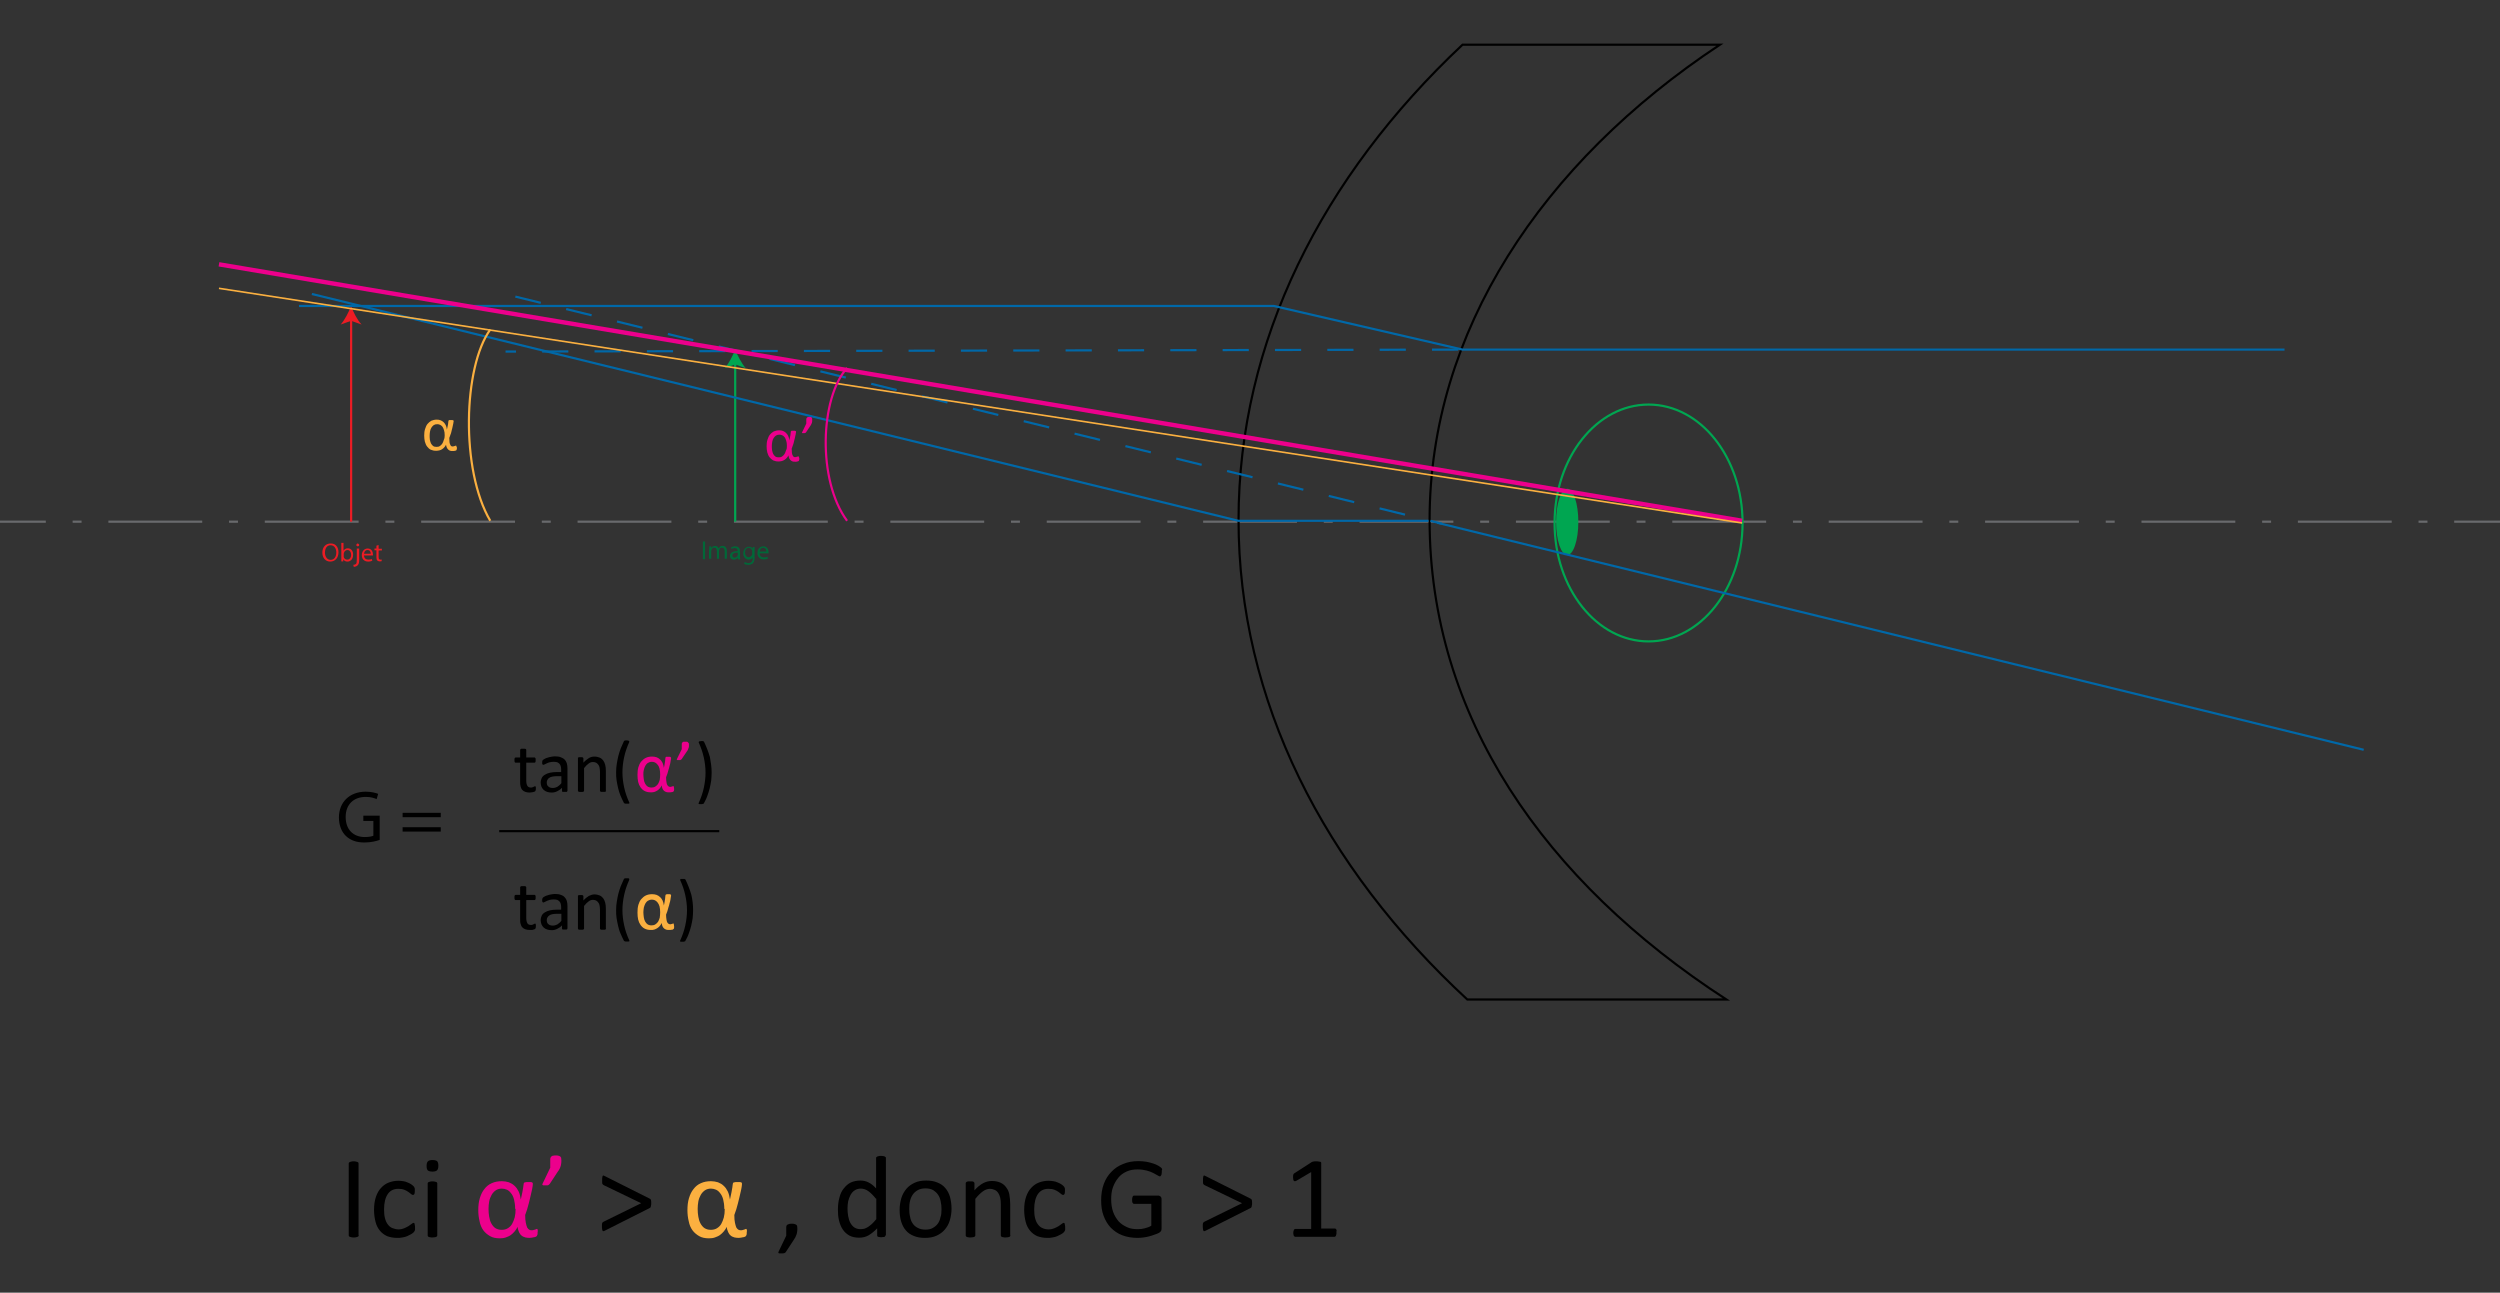 <?xml version="1.0" encoding="UTF-8" standalone="no"?>
<!-- Generator: Adobe Illustrator 26.3.1, SVG Export Plug-In . SVG Version: 6.00 Build 0)  -->

<svg
   version="1.1"
   id="Layer_1"
   x="0px"
   y="0px"
   viewBox="0 0 1146.3 592.7"
   xml:space="preserve"
   sodipodi:docname="Verre Iseiconique.svg"
   width="1146.3"
   height="592.7"
   inkscape:version="1.3.2 (091e20e, 2023-11-25, custom)"
   xmlns:inkscape="http://www.inkscape.org/namespaces/inkscape"
   xmlns:sodipodi="http://sodipodi.sourceforge.net/DTD/sodipodi-0.dtd"
   xmlns="http://www.w3.org/2000/svg"
   xmlns:svg="http://www.w3.org/2000/svg"><rect x="0" y="0" width="1146.3" height="592.7" fill="#333333" stroke="none"/><defs
   id="defs63" /><sodipodi:namedview
   id="namedview63"
   pagecolor="#ffffff"
   bordercolor="#000000"
   borderopacity="0.25"
   inkscape:showpageshadow="2"
   inkscape:pageopacity="0.0"
   inkscape:pagecheckerboard="0"
   inkscape:deskcolor="#d1d1d1"
   inkscape:zoom="0.97517517"
   inkscape:cx="572.20489"
   inkscape:cy="233.29142"
   inkscape:window-width="1920"
   inkscape:window-height="1017"
   inkscape:window-x="-8"
   inkscape:window-y="-8"
   inkscape:window-maximized="1"
   inkscape:current-layer="Layer_1" />
<style
   type="text/css"
   id="style1">
	.st0{fill:#FFFFFF;}
	.st1{fill:none;stroke:#696A6D;stroke-miterlimit:10;}
	.st2{fill:none;stroke:#696A6D;stroke-miterlimit:10;stroke-dasharray:4.098,12.293;}
	.st3{fill:none;stroke:#696A6D;stroke-miterlimit:10;stroke-dasharray:43.025,12.293,4.098,12.293;}
	.st4{fill:none;stroke:#000000;stroke-miterlimit:10;}
	.st5{fill:none;stroke:#ED1C24;stroke-miterlimit:10;}
	.st6{fill:#ED1C24;}
	.st7{fill:none;stroke:#0068A8;stroke-miterlimit:10;}
	.st8{fill:none;stroke:#0068A8;stroke-miterlimit:10;stroke-dasharray:12,12,0,0;}
	.st9{fill:none;stroke:#EC008C;stroke-miterlimit:10;}
	.st10{fill:none;stroke:#00A651;stroke-miterlimit:10;}
	.st11{fill:#00A651;}
	.st12{fill:#009444;stroke:#EC008C;stroke-width:2;stroke-miterlimit:10;}
	.st13{fill:none;stroke:#FBB040;stroke-width:0.75;stroke-miterlimit:10;}
	.st14{fill:#006838;}
	.st15{fill:#FBB040;}
	.st16{fill:none;stroke:#FBB040;stroke-miterlimit:10;}
	.st17{fill:#EC008C;}
</style>
<g
   id="g4"
   transform="translate(-33.8,-167.8)">
	<polyline
   class="st0"
   points="33.8,407 193.4,407 1180.1,407  "
   id="polyline1" />
	<g
   id="g3">
		<line
   class="st1"
   x1="33.8"
   y1="407"
   x2="54.8"
   y2="407"
   id="line1" />
		<line
   class="st2"
   x1="67.1"
   y1="407"
   x2="77.3"
   y2="407"
   id="line2" />
		<polyline
   class="st3"
   points="83.5,407 193.4,407 1152.9,407   "
   id="polyline2" />
		<line
   class="st1"
   x1="1159.1"
   y1="407"
   x2="1180.1"
   y2="407"
   id="line3" />
	</g>
</g>
<path
   class="st4"
   d="m 655.5,238.4 c 0,-86.1 51.2,-163.7 133.1,-217.9 h -118 c -64.4,60.5 -102.7,136 -102.7,217.9 0,82.8 39.1,159.1 104.9,219.9 H 791.6 C 707.9,404 655.5,328.3 655.5,238.4 Z"
   id="path4" />
<g
   id="g7"
   transform="translate(-33.8,-167.8)">
	<line
   class="st0"
   x1="194.8"
   y1="308.1"
   x2="194.8"
   y2="407"
   id="line4" />
	<g
   id="g6">
		<line
   class="st5"
   x1="194.8"
   y1="314.2"
   x2="194.8"
   y2="407"
   id="line5" />
		<g
   id="g5">
			<path
   class="st6"
   d="m 194.8,308.1 c -1.1,2.8 -2.9,6.4 -4.8,8.5 l 4.8,-1.7 4.8,1.7 c -2,-2.1 -3.8,-5.6 -4.8,-8.5 z"
   id="path5" />
		</g>
	</g>
</g>
<path
   class="st7"
   d="M 635.1,322.2"
   id="path7" />
<path
   class="st7"
   d="M 579.4,322.2"
   id="path8" />
<path
   class="st7"
   d="M 114.8,124.4"
   id="path9" />
<path
   class="st8"
   d="M 636.9,322.6"
   id="path10" />
<path
   class="st8"
   d="M 191.3,131.8"
   id="path11" />
<path
   class="st9"
   d="M 122.3,140.3"
   id="path12" />
<polyline
   class="st7"
   points="170.9,308.1 617.9,308.1 704.4,328.1 1081.3,328.1 "
   id="polyline12"
   transform="translate(-33.8,-167.8)" />
<g
   id="g15"
   transform="translate(-33.8,-167.8)">
	<g
   id="g14">
		<line
   class="st10"
   x1="370.9"
   y1="334.1"
   x2="370.9"
   y2="407"
   id="line12" />
		<g
   id="g13">
			<path
   class="st11"
   d="m 370.9,328.1 c -1.1,2.8 -2.9,6.4 -4.8,8.5 l 4.8,-1.7 4.8,1.7 c -1.9,-2.2 -3.7,-5.7 -4.8,-8.5 z"
   id="path13" />
		</g>
	</g>
</g>
<line
   class="st8"
   x1="668.6"
   y1="160.3"
   x2="231.8"
   y2="161.2"
   id="line15" />
<polyline
   class="st7"
   points="176.8,302.6 601.6,406.6 688.8,406.6 "
   id="polyline15"
   transform="translate(-33.8,-167.8)" />
<g
   id="g16"
   transform="translate(-33.8,-167.8)">
	<ellipse
   class="st10"
   cx="789.7"
   cy="407.6"
   rx="43.1"
   ry="54.3"
   id="ellipse15" />
	<ellipse
   class="st11"
   cx="752.4"
   cy="407.1"
   rx="5.1"
   ry="15.2"
   id="ellipse16" />
</g>
<path
   class="st10"
   d="M 834.8,239.7"
   id="path16" />
<line
   class="st7"
   x1="659"
   y1="239.7"
   x2="1083.8"
   y2="343.8"
   id="line16" />
<line
   class="st8"
   x1="236.3"
   y1="136"
   x2="661.1"
   y2="240.1"
   id="line17" />
<line
   class="st12"
   x1="798.8"
   y1="238.8"
   x2="100.4"
   y2="121.2"
   id="line18" />
<line
   class="st13"
   x1="798.8"
   y1="239.8"
   x2="100.4"
   y2="132.2"
   id="line19" />
<g
   id="g23"
   transform="translate(-33.8,-167.8)">
	<path
   class="st6"
   d="m 189,421 c 0,2.8 -1.7,4.3 -3.8,4.3 -2.1,0 -3.6,-1.7 -3.6,-4.1 0,-2.6 1.6,-4.2 3.8,-4.2 2.2,-0.1 3.6,1.6 3.6,4 z m -6.2,0.2 c 0,1.7 0.9,3.3 2.6,3.3 1.7,0 2.6,-1.5 2.6,-3.4 0,-1.6 -0.8,-3.3 -2.6,-3.3 -1.8,0 -2.6,1.6 -2.6,3.4 z"
   id="path19" />
	<path
   class="st6"
   d="m 190.3,425.2 c 0,-0.4 0,-1 0,-1.5 v -7 h 1 v 3.6 0 c 0.4,-0.6 1,-1.1 2,-1.1 1.4,0 2.5,1.2 2.4,3 0,2.1 -1.3,3.1 -2.6,3.1 -0.8,0 -1.5,-0.3 -1.9,-1.1 v 0 1 z m 1.1,-2.4 c 0,0.1 0,0.3 0,0.4 0.2,0.7 0.8,1.2 1.6,1.2 1.1,0 1.8,-0.9 1.8,-2.2 0,-1.2 -0.6,-2.2 -1.7,-2.2 -0.7,0 -1.4,0.5 -1.6,1.3 0,0.1 -0.1,0.3 -0.1,0.4 z"
   id="path20" />
	<path
   class="st6"
   d="m 195.8,426.8 c 0.5,0 0.9,-0.2 1.2,-0.4 0.3,-0.3 0.4,-0.8 0.4,-2.2 v -4.9 h 1.1 v 5.3 c 0,1.1 -0.2,1.9 -0.7,2.4 -0.5,0.5 -1.2,0.7 -1.8,0.7 z m 2.7,-9.1 c 0,0.3 -0.2,0.6 -0.7,0.6 -0.4,0 -0.6,-0.3 -0.6,-0.6 0,-0.4 0.3,-0.7 0.7,-0.7 0.3,0.1 0.6,0.4 0.6,0.7 z"
   id="path21" />
	<path
   class="st6"
   d="m 200.7,422.4 c 0,1.4 0.9,2 2,2 0.8,0 1.2,-0.1 1.6,-0.3 l 0.2,0.8 c -0.4,0.2 -1,0.4 -1.9,0.4 -1.8,0 -2.9,-1.2 -2.9,-2.9 0,-1.7 1,-3.1 2.7,-3.1 1.9,0 2.4,1.7 2.4,2.7 0,0.2 0,0.4 0,0.5 h -4.1 z m 3.1,-0.7 c 0,-0.7 -0.3,-1.7 -1.5,-1.7 -1.1,0 -1.5,1 -1.6,1.7 z"
   id="path22" />
	<path
   class="st6"
   d="m 207.4,417.7 v 1.7 h 1.5 v 0.8 h -1.5 v 3.1 c 0,0.7 0.2,1.1 0.8,1.1 0.3,0 0.5,0 0.6,-0.1 v 0.8 c -0.2,0.1 -0.5,0.1 -0.9,0.1 -0.5,0 -0.9,-0.2 -1.1,-0.4 -0.3,-0.3 -0.4,-0.8 -0.4,-1.5 v -3.2 h -0.9 v -0.8 h 0.9 V 418 Z"
   id="path23" />
</g>
<g
   id="g28"
   transform="translate(-33.8,-167.8)">
	<path
   class="st14"
   d="m 357.1,416.1 v 8.1 h -1 v -8.1 z"
   id="path24" />
	<path
   class="st14"
   d="m 359,419.9 c 0,-0.6 0,-1.1 0,-1.6 h 0.9 v 0.9 0 c 0.3,-0.6 0.9,-1.1 1.8,-1.1 0.8,0 1.4,0.5 1.6,1.2 v 0 c 0.2,-0.3 0.4,-0.6 0.6,-0.8 0.3,-0.3 0.7,-0.4 1.3,-0.4 0.8,0 1.9,0.5 1.9,2.5 v 3.4 h -1 v -3.3 c 0,-1.1 -0.4,-1.8 -1.3,-1.8 -0.6,0 -1.1,0.4 -1.2,1 0,0.1 -0.1,0.3 -0.1,0.5 v 3.6 h -1 v -3.5 c 0,-0.9 -0.4,-1.6 -1.2,-1.6 -0.7,0 -1.1,0.5 -1.3,1.1 -0.1,0.2 -0.1,0.3 -0.1,0.5 v 3.5 h -1 v -4.1 z"
   id="path25" />
	<path
   class="st14"
   d="m 372.2,424.2 -0.1,-0.7 v 0 c -0.3,0.5 -0.9,0.9 -1.8,0.9 -1.2,0 -1.8,-0.8 -1.8,-1.7 0,-1.4 1.2,-2.2 3.5,-2.2 v -0.1 c 0,-0.5 -0.1,-1.3 -1.3,-1.3 -0.5,0 -1.1,0.2 -1.5,0.4 l -0.2,-0.7 c 0.5,-0.3 1.2,-0.5 1.9,-0.5 1.8,0 2.2,1.2 2.2,2.4 v 2.2 c 0,0.5 0,1 0.1,1.4 h -1 z m -0.1,-3 c -1.2,0 -2.5,0.2 -2.5,1.3 0,0.7 0.5,1 1,1 0.8,0 1.2,-0.5 1.4,-1 0,-0.1 0.1,-0.2 0.1,-0.3 z"
   id="path26" />
	<path
   class="st14"
   d="m 379.8,418.4 c 0,0.4 0,0.9 0,1.6 v 3.4 c 0,1.3 -0.3,2.1 -0.8,2.7 -0.6,0.5 -1.4,0.7 -2.1,0.7 -0.7,0 -1.5,-0.2 -1.9,-0.5 l 0.3,-0.8 c 0.4,0.2 1,0.5 1.7,0.5 1.1,0 1.9,-0.6 1.9,-2 v -0.6 0 c -0.3,0.5 -0.9,1 -1.8,1 -1.4,0 -2.5,-1.2 -2.5,-2.8 0,-2 1.3,-3.1 2.6,-3.1 1,0 1.6,0.5 1.8,1 v 0 -0.9 h 0.8 z m -1.1,2.2 c 0,-0.2 0,-0.3 -0.1,-0.5 -0.2,-0.6 -0.7,-1.1 -1.5,-1.1 -1,0 -1.7,0.9 -1.7,2.2 0,1.1 0.6,2.1 1.7,2.1 0.6,0 1.2,-0.4 1.5,-1.1 0.1,-0.2 0.1,-0.4 0.1,-0.6 z"
   id="path27" />
	<path
   class="st14"
   d="m 382.1,421.4 c 0,1.4 0.9,2 2,2 0.8,0 1.2,-0.1 1.6,-0.3 l 0.2,0.8 c -0.4,0.2 -1,0.4 -1.9,0.4 -1.8,0 -2.9,-1.2 -2.9,-2.9 0,-1.7 1,-3.1 2.7,-3.1 1.9,0 2.4,1.7 2.4,2.7 0,0.2 0,0.4 0,0.5 h -4.1 z m 3.1,-0.7 c 0,-0.7 -0.3,-1.7 -1.5,-1.7 -1.1,0 -1.5,1 -1.6,1.7 z"
   id="path28" />
</g>
<g
   id="g29"
   transform="translate(-33.8,-167.8)">
	<path
   class="st15"
   d="m 243.3,373.2 c 0,0.3 0,0.5 -0.1,0.7 0,0.1 -0.1,0.2 -0.1,0.3 0,0.1 -0.2,0.1 -0.3,0.2 -0.1,0 -0.3,0.1 -0.4,0.1 -0.2,0 -0.3,0.1 -0.5,0.1 -0.2,0 -0.4,0 -0.6,0 -0.4,0 -0.7,0 -1,-0.1 -0.3,-0.1 -0.6,-0.2 -0.9,-0.5 -0.3,-0.3 -0.5,-0.5 -0.7,-0.9 -0.2,-0.4 -0.3,-0.8 -0.4,-1.4 -0.2,0.4 -0.4,0.8 -0.7,1.1 -0.3,0.3 -0.6,0.7 -1,0.9 -0.4,0.3 -0.8,0.5 -1.3,0.6 -0.5,0.1 -1,0.2 -1.5,0.2 -1,0 -1.8,-0.2 -2.5,-0.5 -0.7,-0.3 -1.2,-0.9 -1.7,-1.5 -0.5,-0.6 -0.7,-1.4 -1,-2.2 -0.2,-0.9 -0.3,-1.8 -0.3,-2.8 0,-1.1 0.1,-2.1 0.4,-3 0.3,-0.9 0.6,-1.7 1.1,-2.3 0.5,-0.6 1.1,-1.1 1.8,-1.5 0.7,-0.3 1.6,-0.5 2.5,-0.5 0.6,0 1.2,0.1 1.7,0.3 0.5,0.2 1,0.5 1.4,0.9 0.4,0.4 0.8,0.9 1,1.4 0.3,0.6 0.4,1.2 0.5,2 0.2,-0.7 0.3,-1.3 0.4,-1.8 0.1,-0.5 0.2,-0.9 0.2,-1.3 0,-0.3 0.1,-0.6 0.1,-0.8 0,-0.2 0.1,-0.3 0.1,-0.3 0,0 0.1,0 0.1,-0.1 0,0 0.1,0 0.2,-0.1 0.1,0 0.2,0 0.3,0 0.1,0 0.3,0 0.4,0 0.2,0 0.4,0 0.6,0 0.1,0 0.3,0 0.4,0.1 0.1,0.1 0.1,0.1 0.2,0.1 0.1,0 0.1,0.1 0.1,0.2 0,0.2 0,0.4 -0.1,0.7 0,0.3 -0.1,0.7 -0.2,1.1 -0.1,0.4 -0.2,0.9 -0.3,1.4 -0.1,0.5 -0.3,1 -0.4,1.6 -0.1,0.6 -0.3,1.1 -0.5,1.6 -0.2,0.5 -0.3,1 -0.5,1.4 0,0.8 0.1,1.5 0.1,2 0.1,0.5 0.2,0.9 0.4,1.2 0.1,0.3 0.3,0.5 0.5,0.6 0.2,0.1 0.4,0.1 0.6,0.1 0.2,0 0.3,0 0.5,-0.1 0.1,0 0.3,-0.1 0.4,-0.1 0.1,0 0.2,-0.1 0.3,-0.1 0.1,0 0.2,-0.1 0.2,-0.1 0,0 0.1,0 0.1,0 0,0 0.1,0.1 0.1,0.1 0,0.1 0,0.2 0.1,0.3 0.2,0.4 0.2,0.5 0.2,0.7 z m -5.6,-5.8 c 0,-0.9 -0.1,-1.7 -0.3,-2.3 -0.2,-0.6 -0.4,-1.2 -0.7,-1.6 -0.3,-0.4 -0.7,-0.7 -1.1,-0.9 -0.4,-0.2 -0.8,-0.3 -1.3,-0.3 -0.6,0 -1.1,0.1 -1.6,0.4 -0.4,0.3 -0.8,0.7 -1.1,1.2 -0.3,0.5 -0.5,1 -0.6,1.6 -0.1,0.6 -0.2,1.2 -0.2,1.9 0,0.7 0,1.3 0.1,2 0.1,0.6 0.3,1.2 0.5,1.7 0.3,0.5 0.6,0.9 1,1.2 0.4,0.3 0.9,0.4 1.6,0.4 0.6,0 1.1,-0.1 1.5,-0.4 0.4,-0.3 0.8,-0.6 1.1,-1.1 0.3,-0.5 0.5,-1 0.7,-1.7 0.3,-0.6 0.4,-1.3 0.4,-2.1 z"
   id="path29" />
</g>
<path
   class="st16"
   d="m 224.8,238.8 c -13.7,-23.3 -12.4,-70.6 0,-87.7"
   id="path30" />
<path
   class="st9"
   d="m 388.4,238.8 c -13.7,-18.6 -12.4,-56.4 0,-70.1"
   id="path31" />
<g
   id="g33"
   transform="translate(-33.8,-167.8)">
	<path
   class="st17"
   d="m 400.3,378.1 c 0,0.3 0,0.5 -0.1,0.7 0,0.1 -0.1,0.2 -0.1,0.3 -0.1,0.1 -0.2,0.1 -0.3,0.2 -0.1,0 -0.3,0.1 -0.4,0.1 -0.2,0 -0.3,0.1 -0.5,0.1 -0.2,0 -0.4,0 -0.6,0 -0.4,0 -0.7,0 -1,-0.1 -0.3,-0.1 -0.6,-0.2 -0.9,-0.5 -0.3,-0.2 -0.5,-0.5 -0.7,-0.9 -0.2,-0.4 -0.3,-0.8 -0.4,-1.4 -0.2,0.4 -0.4,0.8 -0.7,1.1 -0.3,0.3 -0.6,0.7 -1,0.9 -0.4,0.2 -0.8,0.5 -1.3,0.6 -0.5,0.1 -1,0.2 -1.5,0.2 -1,0 -1.8,-0.2 -2.5,-0.5 -0.7,-0.4 -1.2,-0.9 -1.7,-1.5 -0.5,-0.6 -0.7,-1.4 -1,-2.2 -0.2,-0.9 -0.3,-1.8 -0.3,-2.8 0,-1.1 0.1,-2.1 0.4,-3 0.3,-0.9 0.6,-1.7 1.1,-2.3 0.5,-0.6 1.1,-1.1 1.8,-1.5 0.7,-0.3 1.6,-0.5 2.5,-0.5 0.6,0 1.2,0.1 1.7,0.3 0.5,0.2 1,0.5 1.4,0.9 0.4,0.4 0.8,0.9 1,1.4 0.3,0.6 0.4,1.2 0.5,2 0.2,-0.7 0.3,-1.3 0.4,-1.8 0.1,-0.5 0.2,-0.9 0.2,-1.3 0,-0.3 0.1,-0.6 0.1,-0.8 0,-0.2 0.1,-0.3 0.1,-0.3 0,0 0.1,0 0.1,-0.1 0,0 0.1,0 0.2,-0.1 0.1,0 0.2,0 0.3,0 0.1,0 0.3,0 0.4,0 0.2,0 0.4,0 0.6,0 0.2,0 0.3,0 0.4,0.1 0.1,0.1 0.2,0.1 0.2,0.1 0,0.1 0.1,0.1 0.1,0.2 0,0.2 0,0.4 -0.1,0.7 0,0.3 -0.1,0.7 -0.2,1.1 -0.1,0.4 -0.2,0.9 -0.3,1.4 -0.1,0.5 -0.3,1 -0.4,1.6 -0.1,0.5 -0.3,1.1 -0.5,1.6 -0.2,0.5 -0.3,1 -0.5,1.4 0,0.8 0.1,1.5 0.1,2 0.1,0.5 0.2,0.9 0.4,1.2 0.2,0.3 0.3,0.5 0.5,0.6 0.2,0.1 0.4,0.1 0.6,0.1 0.2,0 0.3,0 0.5,-0.1 0.1,0 0.3,-0.1 0.4,-0.1 0.1,0 0.2,-0.1 0.3,-0.1 0.1,0 0.2,-0.1 0.2,-0.1 0,0 0.1,0 0.1,0 0,0 0.1,0.1 0.1,0.1 0,0.1 0,0.2 0.1,0.3 0.2,0.3 0.2,0.5 0.2,0.7 z m -5.7,-5.9 c 0,-0.9 -0.1,-1.7 -0.3,-2.3 -0.2,-0.6 -0.4,-1.2 -0.7,-1.6 -0.3,-0.4 -0.7,-0.7 -1.1,-0.9 -0.4,-0.2 -0.8,-0.3 -1.3,-0.3 -0.6,0 -1.1,0.1 -1.6,0.4 -0.4,0.3 -0.8,0.7 -1.1,1.2 -0.3,0.5 -0.5,1 -0.6,1.6 -0.1,0.6 -0.2,1.2 -0.2,1.9 0,0.7 0,1.3 0.1,2 0.1,0.6 0.3,1.2 0.5,1.7 0.3,0.5 0.6,0.9 1,1.2 0.4,0.3 0.9,0.4 1.6,0.4 0.6,0 1.1,-0.1 1.5,-0.4 0.4,-0.3 0.8,-0.6 1.1,-1.1 0.3,-0.5 0.5,-1 0.7,-1.7 0.4,-0.6 0.4,-1.3 0.4,-2.1 z"
   id="path32" />
	<path
   class="st17"
   d="m 406.2,360.1 c 0,0.3 0,0.6 0,0.8 0,0.2 -0.1,0.5 -0.1,0.7 -0.1,0.2 -0.2,0.4 -0.3,0.7 -0.1,0.3 -0.2,0.4 -0.4,0.7 l -2,3 c 0,0.1 -0.1,0.1 -0.2,0.2 -0.1,0.1 -0.1,0.1 -0.2,0.1 -0.1,0 -0.2,0.1 -0.3,0.1 -0.1,0 -0.3,0 -0.5,0 -0.2,0 -0.3,0 -0.4,0 -0.1,0 -0.2,0 -0.2,-0.1 0,0 -0.1,-0.1 -0.1,-0.1 0,0 0,-0.1 0.1,-0.2 l 1.9,-4 v -1.8 c 0,-0.3 0,-0.5 0.1,-0.6 0.1,-0.2 0.1,-0.3 0.3,-0.4 0.1,-0.1 0.3,-0.1 0.4,-0.2 0.2,0 0.4,0 0.6,0 0.2,0 0.5,0 0.6,0 0.2,0 0.3,0.1 0.4,0.2 0.1,0.1 0.2,0.2 0.2,0.4 0.1,0 0.1,0.2 0.1,0.5 z"
   id="path33" />
</g>
<g
   id="g35"
   transform="translate(-33.8,-167.8)">
	<path
   d="m 207.9,552.9 c -1.3,0.5 -3.9,1.2 -7,1.2 -3.5,0 -6.3,-0.9 -8.5,-3 -2,-1.9 -3.2,-4.9 -3.2,-8.5 0,-6.8 4.7,-11.8 12.3,-11.8 2.6,0 4.7,0.6 5.7,1 l -0.7,2.4 c -1.2,-0.5 -2.7,-1 -5,-1 -5.5,0 -9.2,3.4 -9.2,9.2 0,5.8 3.5,9.2 8.8,9.2 1.9,0 3.2,-0.3 3.9,-0.6 v -6.8 h -4.6 v -2.4 h 7.5 z"
   id="path34" />
	<path
   d="m 218.4,542.5 v -2 h 17.5 v 2 z m 0,6.6 v -2 h 17.5 v 2 z"
   id="path35" />
</g>
<g
   id="g42"
   transform="translate(-33.8,-167.8)">
	<path
   d="m 279.5,529.4 c 0,0.3 0,0.6 -0.1,0.8 -0.1,0.2 -0.1,0.3 -0.2,0.4 -0.1,0.1 -0.2,0.2 -0.4,0.2 -0.2,0.1 -0.4,0.1 -0.6,0.2 -0.2,0 -0.5,0.1 -0.7,0.1 -0.2,0 -0.5,0.1 -0.8,0.1 -0.8,0 -1.4,-0.1 -2,-0.3 -0.6,-0.2 -1,-0.5 -1.4,-0.9 -0.4,-0.4 -0.6,-0.9 -0.8,-1.6 -0.2,-0.7 -0.2,-1.4 -0.2,-2.2 v -8.7 h -2.1 c -0.2,0 -0.3,-0.1 -0.4,-0.3 -0.1,-0.2 -0.1,-0.5 -0.1,-0.9 0,-0.2 0,-0.4 0,-0.5 0,-0.1 0.1,-0.3 0.1,-0.4 0,-0.1 0.1,-0.2 0.2,-0.2 0.1,0 0.2,-0.1 0.2,-0.1 h 2.1 v -3.5 c 0,-0.1 0,-0.1 0.1,-0.2 0.1,-0.1 0.1,-0.1 0.2,-0.2 0.1,-0.1 0.2,-0.1 0.4,-0.1 0.2,0 0.4,0 0.7,0 0.3,0 0.5,0 0.7,0 0.2,0 0.3,0.1 0.4,0.1 0.1,0 0.2,0.1 0.2,0.2 0,0.1 0.1,0.1 0.1,0.2 v 3.5 h 3.8 c 0.1,0 0.2,0 0.2,0.1 0,0.1 0.1,0.1 0.2,0.2 0,0.1 0.1,0.2 0.1,0.4 0,0.1 0,0.3 0,0.5 0,0.4 0,0.7 -0.1,0.9 -0.1,0.2 -0.2,0.3 -0.4,0.3 h -3.8 v 8.3 c 0,1 0.2,1.8 0.5,2.3 0.3,0.5 0.8,0.8 1.6,0.8 0.3,0 0.5,0 0.7,-0.1 0.2,-0.1 0.4,-0.1 0.5,-0.2 0.2,-0.1 0.3,-0.1 0.4,-0.2 0.1,0 0.2,-0.1 0.3,-0.1 0.1,0 0.1,0 0.2,0 0,0 0.1,0.1 0.1,0.2 0,0.1 0.1,0.2 0.1,0.3 0,0.2 0,0.4 0,0.6 z"
   id="path36" />
	<path
   d="m 293.9,530.5 c 0,0.1 0,0.2 -0.1,0.3 -0.1,0.1 -0.2,0.1 -0.4,0.1 -0.2,0 -0.4,0 -0.7,0 -0.3,0 -0.5,0 -0.7,0 -0.2,0 -0.3,-0.1 -0.4,-0.1 -0.1,0 -0.1,-0.2 -0.1,-0.3 V 529 c -0.6,0.7 -1.4,1.2 -2.2,1.6 -0.8,0.4 -1.6,0.6 -2.5,0.6 -0.8,0 -1.5,-0.1 -2.1,-0.3 -0.6,-0.2 -1.2,-0.5 -1.6,-0.9 -0.4,-0.4 -0.8,-0.9 -1,-1.4 -0.2,-0.6 -0.4,-1.2 -0.4,-1.9 0,-0.8 0.2,-1.6 0.5,-2.2 0.3,-0.6 0.8,-1.1 1.5,-1.5 0.6,-0.4 1.4,-0.7 2.3,-0.9 0.9,-0.2 2,-0.3 3.1,-0.3 h 2 v -1.2 c 0,-0.6 -0.1,-1.1 -0.2,-1.5 -0.1,-0.4 -0.3,-0.8 -0.6,-1.1 -0.3,-0.3 -0.6,-0.5 -1,-0.7 -0.4,-0.1 -1,-0.2 -1.6,-0.2 -0.7,0 -1.3,0.1 -1.8,0.2 -0.5,0.1 -1,0.3 -1.4,0.5 -0.4,0.2 -0.7,0.4 -1,0.5 -0.3,0.1 -0.5,0.2 -0.6,0.2 -0.1,0 -0.2,0 -0.2,-0.1 -0.1,0 -0.1,-0.1 -0.2,-0.2 0,-0.1 -0.1,-0.2 -0.1,-0.3 0,-0.1 0,-0.3 0,-0.5 0,-0.3 0,-0.5 0.1,-0.7 0,-0.2 0.1,-0.3 0.3,-0.5 0.1,-0.1 0.4,-0.3 0.8,-0.5 0.4,-0.2 0.8,-0.4 1.3,-0.5 0.5,-0.2 1,-0.3 1.6,-0.4 0.6,-0.1 1.1,-0.2 1.7,-0.2 1.1,0 2,0.1 2.7,0.4 0.7,0.3 1.4,0.6 1.8,1.1 0.5,0.5 0.8,1.1 1,1.7 0.2,0.7 0.3,1.5 0.3,2.4 v 10.3 z m -2.7,-6.8 h -2.3 c -0.7,0 -1.4,0.1 -1.9,0.2 -0.6,0.1 -1,0.3 -1.4,0.6 -0.4,0.2 -0.6,0.5 -0.8,0.9 -0.2,0.3 -0.3,0.7 -0.3,1.2 0,0.8 0.2,1.4 0.7,1.8 0.5,0.5 1.2,0.7 2.1,0.7 0.7,0 1.4,-0.2 2,-0.5 0.6,-0.4 1.3,-0.9 1.9,-1.7 z"
   id="path37" />
	<path
   d="m 311.7,530.4 c 0,0.1 0,0.2 -0.1,0.2 0,0.1 -0.1,0.1 -0.2,0.2 -0.1,0 -0.2,0.1 -0.4,0.1 -0.2,0 -0.4,0 -0.7,0 -0.3,0 -0.5,0 -0.7,0 -0.2,0 -0.3,-0.1 -0.4,-0.1 -0.1,0 -0.2,-0.1 -0.2,-0.2 0,-0.1 -0.1,-0.1 -0.1,-0.2 v -8.7 c 0,-0.8 -0.1,-1.5 -0.2,-2 -0.1,-0.5 -0.3,-1 -0.6,-1.3 -0.3,-0.4 -0.6,-0.7 -1,-0.9 -0.4,-0.2 -0.9,-0.3 -1.4,-0.3 -0.7,0 -1.4,0.2 -2,0.7 -0.7,0.5 -1.4,1.2 -2.1,2.1 v 10.4 c 0,0.1 0,0.2 -0.1,0.2 0,0.1 -0.1,0.1 -0.2,0.2 -0.1,0 -0.2,0.1 -0.4,0.1 -0.2,0 -0.4,0 -0.7,0 -0.3,0 -0.5,0 -0.7,0 -0.2,0 -0.3,-0.1 -0.4,-0.1 -0.1,0 -0.2,-0.1 -0.2,-0.2 0,-0.1 -0.1,-0.1 -0.1,-0.2 v -14.9 c 0,-0.1 0,-0.2 0,-0.2 0,-0.1 0.1,-0.1 0.2,-0.2 0.1,-0.1 0.2,-0.1 0.4,-0.1 0.2,0 0.4,0 0.6,0 0.2,0 0.4,0 0.6,0 0.2,0 0.3,0 0.4,0.1 0.1,0 0.2,0.1 0.2,0.2 0,0.1 0.1,0.1 0.1,0.2 v 2 c 0.8,-0.9 1.7,-1.6 2.5,-2.1 0.8,-0.5 1.7,-0.7 2.5,-0.7 1,0 1.8,0.2 2.5,0.5 0.7,0.3 1.2,0.8 1.6,1.3 0.4,0.6 0.7,1.2 0.9,2 0.2,0.8 0.3,1.7 0.3,2.7 v 9.2 z"
   id="path38" />
	<path
   d="m 322.3,508.1 c -1,2.2 -1.8,4.5 -2.3,6.8 -0.5,2.3 -0.8,4.7 -0.8,7 0,2.4 0.3,4.7 0.8,7 0.5,2.3 1.3,4.6 2.3,6.8 0.1,0.1 0.1,0.2 0.1,0.3 0,0.1 0,0.2 -0.1,0.2 -0.1,0.1 -0.2,0.1 -0.4,0.1 -0.2,0 -0.4,0 -0.7,0 -0.2,0 -0.4,0 -0.5,0 -0.1,0 -0.3,0 -0.4,-0.1 -0.1,0 -0.2,-0.1 -0.3,-0.1 -0.1,0 -0.1,-0.1 -0.1,-0.1 -0.6,-1.1 -1.1,-2.3 -1.6,-3.4 -0.5,-1.2 -0.8,-2.3 -1.1,-3.5 -0.3,-1.2 -0.5,-2.4 -0.7,-3.6 -0.2,-1.2 -0.2,-2.4 -0.2,-3.7 0,-1.3 0.1,-2.5 0.3,-3.7 0.2,-1.2 0.4,-2.4 0.7,-3.6 0.3,-1.2 0.7,-2.4 1.1,-3.5 0.5,-1.2 1,-2.3 1.5,-3.4 0,0 0,-0.1 0.1,-0.1 0,0 0.1,-0.1 0.2,-0.1 0.1,0 0.2,-0.1 0.4,-0.1 0.2,0 0.4,0 0.6,0 0.3,0 0.5,0 0.6,0.1 0.2,0 0.3,0.1 0.4,0.1 0.1,0.1 0.1,0.1 0.1,0.2 0.1,0.2 0,0.3 0,0.4 z"
   id="path39" />
	<path
   class="st17"
   d="m 342.9,529.6 c 0,0.3 0,0.6 -0.1,0.8 0,0.2 -0.1,0.3 -0.2,0.3 -0.1,0 -0.2,0.1 -0.3,0.2 -0.1,0.1 -0.3,0.1 -0.5,0.1 -0.2,0 -0.4,0.1 -0.6,0.1 -0.2,0 -0.4,0 -0.6,0 -0.4,0 -0.8,0 -1.2,-0.1 -0.4,-0.1 -0.7,-0.3 -1,-0.5 -0.3,-0.2 -0.6,-0.6 -0.8,-1 -0.2,-0.4 -0.3,-0.9 -0.4,-1.6 -0.2,0.5 -0.5,0.9 -0.8,1.3 -0.3,0.4 -0.7,0.7 -1.1,1 -0.4,0.3 -0.9,0.5 -1.4,0.7 -0.5,0.2 -1.1,0.2 -1.7,0.2 -1.1,0 -2,-0.2 -2.8,-0.6 -0.8,-0.4 -1.4,-1 -1.9,-1.7 -0.5,-0.7 -0.9,-1.6 -1.1,-2.5 -0.2,-1 -0.3,-2 -0.3,-3.2 0,-1.3 0.1,-2.4 0.4,-3.5 0.3,-1 0.7,-1.9 1.3,-2.6 0.6,-0.7 1.3,-1.3 2.1,-1.7 0.8,-0.4 1.8,-0.6 2.9,-0.6 0.7,0 1.4,0.1 2,0.3 0.6,0.2 1.2,0.6 1.6,1 0.5,0.4 0.9,1 1.2,1.6 0.3,0.7 0.5,1.4 0.6,2.3 0.2,-0.8 0.3,-1.5 0.4,-2.1 0.1,-0.6 0.2,-1.1 0.2,-1.5 0,-0.4 0.1,-0.7 0.1,-0.9 0,-0.2 0.1,-0.3 0.1,-0.4 0,0 0.1,0 0.1,-0.1 0,-0.1 0.1,-0.1 0.2,-0.1 0.1,0 0.2,0 0.3,0 0.1,0 0.3,0 0.5,0 0.3,0 0.5,0 0.7,0 0.2,0 0.3,0 0.4,0.1 0.1,0 0.2,0.1 0.2,0.2 0,0.1 0.1,0.1 0.1,0.2 0,0.2 0,0.4 -0.1,0.8 -0.1,0.4 -0.1,0.8 -0.2,1.3 -0.1,0.5 -0.2,1 -0.4,1.6 -0.1,0.6 -0.3,1.2 -0.5,1.8 -0.2,0.6 -0.3,1.2 -0.5,1.8 -0.2,0.6 -0.4,1.1 -0.6,1.6 0,0.9 0.1,1.7 0.2,2.3 0.1,0.6 0.2,1 0.4,1.3 0.2,0.3 0.4,0.5 0.6,0.6 0.2,0.1 0.4,0.2 0.7,0.2 0.2,0 0.4,0 0.5,-0.1 0.2,0 0.3,-0.1 0.4,-0.1 0.1,0 0.2,-0.1 0.3,-0.1 0.1,0 0.2,-0.1 0.2,-0.1 0.1,0 0.1,0 0.1,0 0,0 0.1,0.1 0.1,0.2 0,0.1 0,0.2 0.1,0.3 0.1,0.5 0.1,0.7 0.1,0.9 z m -6.4,-6.7 c 0,-1 -0.1,-1.9 -0.3,-2.7 -0.2,-0.8 -0.5,-1.3 -0.9,-1.8 -0.4,-0.5 -0.8,-0.8 -1.2,-1 -0.5,-0.2 -0.9,-0.3 -1.4,-0.3 -0.7,0 -1.3,0.2 -1.8,0.5 -0.5,0.3 -0.9,0.8 -1.2,1.3 -0.3,0.5 -0.5,1.2 -0.7,1.9 -0.2,0.7 -0.2,1.4 -0.2,2.1 0,0.8 0.1,1.5 0.2,2.3 0.1,0.7 0.3,1.4 0.6,1.9 0.3,0.6 0.7,1 1.1,1.3 0.4,0.3 1.1,0.5 1.8,0.5 0.6,0 1.2,-0.1 1.7,-0.4 0.5,-0.3 0.9,-0.7 1.3,-1.2 0.3,-0.5 0.6,-1.2 0.8,-1.9 0.1,-0.8 0.2,-1.6 0.2,-2.5 z"
   id="path40" />
	<path
   class="st17"
   d="m 349.7,509.1 c 0,0.3 0,0.7 0,0.9 0,0.3 -0.1,0.6 -0.2,0.8 -0.1,0.3 -0.2,0.5 -0.3,0.8 -0.1,0.3 -0.3,0.5 -0.5,0.8 l -2.3,3.4 c -0.1,0.1 -0.1,0.2 -0.2,0.2 -0.1,0.1 -0.2,0.1 -0.3,0.2 -0.1,0.1 -0.2,0.1 -0.4,0.1 -0.1,0 -0.3,0 -0.5,0 -0.2,0 -0.3,0 -0.5,0 -0.1,0 -0.2,0 -0.3,-0.1 -0.1,0 -0.1,-0.1 -0.1,-0.2 0,-0.1 0,-0.1 0.1,-0.2 l 2.2,-4.5 v -2.1 c 0,-0.3 0,-0.5 0.1,-0.7 0.1,-0.2 0.2,-0.3 0.3,-0.4 0.1,-0.1 0.3,-0.2 0.5,-0.2 0.2,0 0.4,0 0.7,0 0.3,0 0.5,0 0.7,0 0.2,0 0.4,0.1 0.5,0.2 0.1,0.1 0.2,0.2 0.3,0.4 0.2,0.1 0.2,0.3 0.2,0.6 z"
   id="path41" />
	<path
   d="m 360.1,522 c 0,1.2 -0.1,2.5 -0.2,3.7 -0.2,1.2 -0.4,2.4 -0.7,3.6 -0.3,1.2 -0.7,2.4 -1.1,3.5 -0.4,1.2 -1,2.3 -1.6,3.4 0,0.1 -0.1,0.1 -0.1,0.1 -0.1,0 -0.2,0.1 -0.3,0.1 -0.1,0 -0.2,0.1 -0.4,0.1 -0.1,0 -0.3,0 -0.5,0 -0.3,0 -0.5,0 -0.7,0 -0.2,0 -0.3,-0.1 -0.3,-0.1 0,0 -0.1,-0.1 -0.1,-0.2 0,-0.1 0,-0.2 0.1,-0.3 1,-2.2 1.8,-4.5 2.3,-6.8 0.5,-2.3 0.8,-4.7 0.8,-7 0,-2.4 -0.3,-4.7 -0.8,-7 -0.5,-2.3 -1.3,-4.6 -2.3,-6.8 0,-0.1 -0.1,-0.2 0,-0.3 0,-0.1 0.1,-0.2 0.1,-0.2 0.1,-0.1 0.2,-0.1 0.4,-0.1 0.2,0 0.4,-0.1 0.6,-0.1 0.2,0 0.4,0 0.6,0 0.2,0 0.3,0 0.4,0.1 0.1,0 0.2,0.1 0.2,0.1 0,0 0.1,0.1 0.1,0.1 1.1,2.3 2,4.6 2.7,7 0.4,2.2 0.8,4.6 0.8,7.1 z"
   id="path42" />
</g>
<g
   id="g48"
   transform="translate(-33.8,-167.8)">
	<path
   d="m 279.5,592.5 c 0,0.3 0,0.6 -0.1,0.8 -0.1,0.2 -0.1,0.3 -0.2,0.4 -0.1,0.1 -0.2,0.2 -0.4,0.2 -0.2,0.1 -0.4,0.1 -0.6,0.2 -0.2,0.1 -0.5,0.1 -0.7,0.1 -0.2,0 -0.5,0 -0.8,0 -0.8,0 -1.4,-0.1 -2,-0.3 -0.6,-0.2 -1,-0.5 -1.4,-0.9 -0.4,-0.4 -0.6,-0.9 -0.8,-1.6 -0.2,-0.6 -0.2,-1.4 -0.2,-2.2 v -8.7 h -2.1 c -0.2,0 -0.3,-0.1 -0.4,-0.3 -0.1,-0.2 -0.1,-0.5 -0.1,-0.9 0,-0.2 0,-0.4 0,-0.5 0,-0.1 0.1,-0.3 0.1,-0.4 0,-0.1 0.1,-0.2 0.2,-0.2 0.1,0 0.2,-0.1 0.2,-0.1 h 2.1 v -3.5 c 0,-0.1 0,-0.1 0.1,-0.2 0.1,-0.1 0.1,-0.1 0.2,-0.2 0.1,0 0.2,-0.1 0.4,-0.1 0.2,0 0.4,0 0.7,0 0.3,0 0.5,0 0.7,0 0.2,0 0.3,0.1 0.4,0.1 0.1,0.1 0.2,0.1 0.2,0.2 0,0.1 0.1,0.1 0.1,0.2 v 3.5 h 3.8 c 0.1,0 0.2,0 0.2,0.1 0.1,0 0.1,0.1 0.2,0.2 0,0.1 0.1,0.2 0.1,0.4 0,0.2 0,0.3 0,0.5 0,0.4 0,0.7 -0.1,0.9 -0.1,0.2 -0.2,0.3 -0.4,0.3 h -3.8 v 8.3 c 0,1 0.2,1.8 0.5,2.3 0.3,0.5 0.8,0.8 1.6,0.8 0.3,0 0.5,0 0.7,-0.1 0.2,0 0.4,-0.1 0.5,-0.2 0.2,-0.1 0.3,-0.1 0.4,-0.2 0.1,-0.1 0.2,-0.1 0.3,-0.1 0.1,0 0.1,0 0.2,0 0,0 0.1,0.1 0.1,0.2 0,0.1 0.1,0.2 0.1,0.3 0,0.1 0,0.5 0,0.7 z"
   id="path43" />
	<path
   d="m 293.9,593.6 c 0,0.1 0,0.2 -0.1,0.3 -0.1,0.1 -0.2,0.1 -0.4,0.1 -0.2,0 -0.4,0 -0.7,0 -0.3,0 -0.5,0 -0.7,0 -0.2,0 -0.3,-0.1 -0.4,-0.1 -0.1,-0.1 -0.1,-0.2 -0.1,-0.3 v -1.5 c -0.6,0.7 -1.4,1.2 -2.2,1.6 -0.8,0.4 -1.6,0.6 -2.5,0.6 -0.8,0 -1.5,-0.1 -2.1,-0.3 -0.6,-0.2 -1.2,-0.5 -1.6,-0.9 -0.4,-0.4 -0.8,-0.9 -1,-1.4 -0.2,-0.6 -0.4,-1.2 -0.4,-1.9 0,-0.8 0.2,-1.6 0.5,-2.2 0.3,-0.6 0.8,-1.1 1.5,-1.5 0.6,-0.4 1.4,-0.7 2.3,-0.9 0.9,-0.2 2,-0.3 3.1,-0.3 h 2 v -1.2 c 0,-0.6 -0.1,-1.1 -0.2,-1.5 -0.1,-0.4 -0.3,-0.8 -0.6,-1.1 -0.3,-0.3 -0.6,-0.5 -1,-0.7 -0.4,-0.1 -1,-0.2 -1.6,-0.2 -0.7,0 -1.3,0.1 -1.8,0.2 -0.5,0.2 -1,0.3 -1.4,0.5 -0.4,0.2 -0.7,0.4 -1,0.5 -0.3,0.2 -0.5,0.2 -0.6,0.2 -0.1,0 -0.2,0 -0.2,-0.1 -0.1,0 -0.1,-0.1 -0.2,-0.2 0,-0.1 -0.1,-0.2 -0.1,-0.3 0,-0.1 0,-0.3 0,-0.5 0,-0.3 0,-0.5 0.1,-0.7 0.1,-0.2 0.1,-0.3 0.3,-0.5 0.1,-0.1 0.4,-0.3 0.8,-0.5 0.4,-0.2 0.8,-0.4 1.3,-0.5 0.5,-0.2 1,-0.3 1.6,-0.4 0.6,-0.1 1.1,-0.2 1.7,-0.2 1.1,0 2,0.1 2.7,0.4 0.7,0.2 1.4,0.6 1.8,1.1 0.5,0.5 0.8,1 1,1.7 0.2,0.7 0.3,1.5 0.3,2.4 v 10.3 z m -2.7,-6.8 h -2.3 c -0.7,0 -1.4,0.1 -1.9,0.2 -0.6,0.1 -1,0.3 -1.4,0.6 -0.4,0.3 -0.6,0.5 -0.8,0.9 -0.2,0.3 -0.3,0.7 -0.3,1.2 0,0.8 0.2,1.4 0.7,1.8 0.5,0.5 1.2,0.7 2.1,0.7 0.7,0 1.4,-0.2 2,-0.5 0.6,-0.4 1.3,-0.9 1.9,-1.7 z"
   id="path44" />
	<path
   d="m 311.7,593.6 c 0,0.1 0,0.2 -0.1,0.2 -0.1,0 -0.1,0.1 -0.2,0.2 -0.1,0 -0.2,0.1 -0.4,0.1 -0.2,0 -0.4,0 -0.7,0 -0.3,0 -0.5,0 -0.7,0 -0.2,0 -0.3,-0.1 -0.4,-0.1 -0.1,0 -0.2,-0.1 -0.2,-0.2 0,-0.1 -0.1,-0.1 -0.1,-0.2 v -8.7 c 0,-0.8 -0.1,-1.5 -0.2,-2 -0.1,-0.5 -0.3,-1 -0.6,-1.3 -0.3,-0.4 -0.6,-0.7 -1,-0.9 -0.4,-0.2 -0.9,-0.3 -1.4,-0.3 -0.7,0 -1.4,0.2 -2,0.7 -0.7,0.5 -1.4,1.2 -2.1,2.1 v 10.4 c 0,0.1 0,0.2 -0.1,0.2 0,0.1 -0.1,0.1 -0.2,0.2 -0.1,0 -0.2,0.1 -0.4,0.1 -0.2,0 -0.4,0 -0.7,0 -0.3,0 -0.5,0 -0.7,0 -0.2,0 -0.3,-0.1 -0.4,-0.1 -0.1,0 -0.2,-0.1 -0.2,-0.2 0,-0.1 -0.1,-0.1 -0.1,-0.2 v -14.9 c 0,-0.1 0,-0.2 0,-0.2 0,-0.1 0.1,-0.1 0.2,-0.2 0.1,0 0.2,-0.1 0.4,-0.1 0.2,0 0.4,0 0.6,0 0.2,0 0.4,0 0.6,0 0.2,0 0.3,0.1 0.4,0.1 0.1,0.1 0.2,0.1 0.2,0.2 0,0.1 0.1,0.1 0.1,0.2 v 2 c 0.8,-0.9 1.7,-1.6 2.5,-2.1 0.8,-0.4 1.7,-0.7 2.5,-0.7 1,0 1.8,0.2 2.5,0.5 0.7,0.3 1.2,0.8 1.6,1.3 0.4,0.6 0.7,1.2 0.9,2 0.2,0.8 0.3,1.7 0.3,2.7 v 9.2 z"
   id="path45" />
	<path
   d="m 322.3,571.3 c -1,2.2 -1.8,4.5 -2.3,6.8 -0.5,2.3 -0.8,4.7 -0.8,7 0,2.4 0.3,4.7 0.8,7 0.5,2.3 1.3,4.6 2.3,6.8 0.1,0.1 0.1,0.2 0.1,0.3 0,0.1 0,0.2 -0.1,0.2 -0.1,0.1 -0.2,0.1 -0.4,0.1 -0.2,0 -0.4,0 -0.7,0 -0.2,0 -0.4,0 -0.5,0 -0.1,0 -0.3,0 -0.4,-0.1 -0.1,0 -0.2,-0.1 -0.3,-0.1 -0.1,0 -0.1,-0.1 -0.1,-0.1 -0.6,-1.1 -1.1,-2.3 -1.6,-3.4 -0.5,-1.1 -0.8,-2.3 -1.1,-3.5 -0.3,-1.2 -0.5,-2.4 -0.7,-3.6 -0.2,-1.2 -0.2,-2.4 -0.2,-3.7 0,-1.2 0.1,-2.5 0.3,-3.7 0.2,-1.2 0.4,-2.4 0.7,-3.6 0.3,-1.2 0.7,-2.4 1.1,-3.5 0.5,-1.2 1,-2.3 1.5,-3.4 0,0 0,-0.1 0.1,-0.1 0,0 0.1,-0.1 0.2,-0.1 0.1,0 0.2,-0.1 0.4,-0.1 0.2,0 0.4,0 0.6,0 0.3,0 0.5,0 0.6,0 0.2,0 0.3,0.1 0.4,0.1 0.1,0.1 0.1,0.1 0.1,0.2 0.1,0.3 0,0.4 0,0.5 z"
   id="path46" />
	<path
   class="st15"
   d="m 342.9,592.7 c 0,0.3 0,0.6 -0.1,0.8 0,0.2 -0.1,0.3 -0.2,0.3 -0.1,0 -0.2,0.1 -0.3,0.2 -0.1,0.1 -0.3,0.1 -0.5,0.1 -0.2,0 -0.4,0.1 -0.6,0.1 -0.2,0 -0.4,0 -0.6,0 -0.4,0 -0.8,0 -1.2,-0.1 -0.4,-0.1 -0.7,-0.3 -1,-0.5 -0.3,-0.2 -0.6,-0.6 -0.8,-1 -0.2,-0.4 -0.3,-0.9 -0.4,-1.6 -0.2,0.5 -0.5,0.9 -0.8,1.3 -0.3,0.4 -0.7,0.7 -1.1,1 -0.4,0.3 -0.9,0.5 -1.4,0.7 -0.5,0.2 -1.1,0.2 -1.7,0.2 -1.1,0 -2,-0.2 -2.8,-0.6 -0.8,-0.4 -1.4,-1 -1.9,-1.7 -0.5,-0.7 -0.9,-1.6 -1.1,-2.5 -0.2,-0.9 -0.3,-2 -0.3,-3.2 0,-1.3 0.1,-2.4 0.4,-3.5 0.3,-1 0.7,-1.9 1.3,-2.6 0.6,-0.7 1.3,-1.3 2.1,-1.7 0.8,-0.4 1.8,-0.6 2.9,-0.6 0.7,0 1.4,0.1 2,0.3 0.6,0.2 1.2,0.6 1.6,1 0.5,0.4 0.9,1 1.2,1.6 0.3,0.7 0.5,1.4 0.6,2.3 0.2,-0.8 0.3,-1.5 0.4,-2.1 0.1,-0.6 0.2,-1.1 0.2,-1.5 0,-0.4 0.1,-0.7 0.1,-0.9 0,-0.2 0.1,-0.3 0.1,-0.4 0,0 0.1,0 0.1,-0.1 0,-0.1 0.1,-0.1 0.2,-0.1 0.1,0 0.2,0 0.3,-0.1 0.1,0 0.3,0 0.5,0 0.3,0 0.5,0 0.7,0 0.2,0 0.3,0 0.4,0.1 0.1,0 0.2,0.1 0.2,0.2 0,0.1 0.1,0.1 0.1,0.2 0,0.2 0,0.4 -0.1,0.8 -0.1,0.4 -0.1,0.8 -0.2,1.3 -0.1,0.5 -0.2,1 -0.4,1.6 -0.1,0.6 -0.3,1.2 -0.5,1.8 -0.2,0.6 -0.3,1.2 -0.5,1.8 -0.2,0.6 -0.4,1.1 -0.6,1.6 0,0.9 0.1,1.7 0.2,2.3 0.1,0.6 0.2,1 0.4,1.3 0.2,0.3 0.4,0.5 0.6,0.6 0.2,0.1 0.4,0.2 0.7,0.2 0.2,0 0.4,0 0.5,-0.1 0.2,0 0.3,-0.1 0.4,-0.1 0.1,0 0.2,-0.1 0.3,-0.1 0.1,0 0.2,-0.1 0.2,-0.1 0.1,0 0.1,0 0.1,0 0,0 0.1,0.1 0.1,0.2 0,0.1 0,0.2 0.1,0.3 0.1,0.6 0.1,0.8 0.1,1 z m -6.4,-6.6 c 0,-1 -0.1,-1.9 -0.3,-2.7 -0.2,-0.7 -0.5,-1.3 -0.9,-1.8 -0.4,-0.5 -0.8,-0.8 -1.2,-1 -0.4,-0.2 -0.9,-0.3 -1.4,-0.3 -0.7,0 -1.3,0.2 -1.8,0.5 -0.5,0.3 -0.9,0.8 -1.2,1.3 -0.3,0.5 -0.5,1.2 -0.7,1.9 -0.1,0.7 -0.2,1.4 -0.2,2.1 0,0.8 0.1,1.5 0.2,2.3 0.1,0.7 0.3,1.4 0.6,1.9 0.3,0.6 0.7,1 1.1,1.3 0.4,0.3 1.1,0.5 1.8,0.5 0.6,0 1.2,-0.1 1.7,-0.4 0.5,-0.3 0.9,-0.7 1.3,-1.2 0.3,-0.5 0.6,-1.2 0.8,-1.9 0.1,-0.8 0.2,-1.6 0.2,-2.5 z"
   id="path47" />
	<path
   d="m 351.6,585.1 c 0,1.2 -0.1,2.5 -0.2,3.7 -0.2,1.2 -0.4,2.4 -0.7,3.6 -0.3,1.2 -0.7,2.4 -1.1,3.5 -0.4,1.2 -1,2.3 -1.6,3.4 0,0.1 -0.1,0.1 -0.1,0.1 -0.1,0 -0.2,0.1 -0.3,0.1 -0.1,0 -0.2,0.1 -0.4,0.1 -0.1,0 -0.3,0 -0.5,0 -0.3,0 -0.5,0 -0.7,0 -0.2,0 -0.3,-0.1 -0.3,-0.1 0,0 -0.1,-0.1 -0.1,-0.2 0,-0.1 0,-0.2 0.1,-0.3 1,-2.2 1.8,-4.5 2.3,-6.8 0.5,-2.3 0.8,-4.7 0.8,-7 0,-2.4 -0.3,-4.7 -0.8,-7 -0.5,-2.3 -1.3,-4.6 -2.3,-6.8 0,-0.1 -0.1,-0.2 0,-0.3 0,-0.1 0.1,-0.2 0.1,-0.2 0.1,-0.1 0.2,-0.1 0.4,-0.1 0.2,0 0.4,0 0.6,0 0.2,0 0.4,0 0.6,0 0.2,0 0.3,0 0.4,0.1 0.1,0 0.2,0.1 0.2,0.1 0,0 0.1,0.1 0.1,0.1 1.1,2.3 2,4.6 2.7,7 0.5,2.1 0.8,4.6 0.8,7 z"
   id="path48" />
</g>
<line
   class="st4"
   x1="228.9"
   y1="381.1"
   x2="329.8"
   y2="381.1"
   id="line48" />
<g
   id="g63"
   transform="translate(-33.8,-167.8)">
	<path
   d="m 198.3,734.2 c 0,0.1 0,0.3 -0.1,0.4 -0.1,0.1 -0.2,0.2 -0.4,0.3 -0.2,0.1 -0.4,0.1 -0.7,0.2 -0.3,0.1 -0.7,0.1 -1.1,0.1 -0.4,0 -0.8,0 -1.1,-0.1 -0.3,-0.1 -0.5,-0.1 -0.7,-0.2 -0.2,-0.1 -0.3,-0.1 -0.4,-0.3 -0.1,-0.1 -0.1,-0.2 -0.1,-0.4 v -32.9 c 0,-0.1 0,-0.3 0.1,-0.4 0.1,-0.1 0.2,-0.2 0.4,-0.3 0.2,-0.1 0.4,-0.1 0.7,-0.2 0.3,-0.1 0.6,-0.1 1,-0.1 0.4,0 0.8,0 1.1,0.1 0.3,0.1 0.5,0.1 0.7,0.2 0.2,0.1 0.3,0.1 0.4,0.3 0.1,0.1 0.1,0.2 0.1,0.4 v 32.9 z"
   id="path49" />
	<path
   d="m 224.1,730.6 c 0,0.3 0,0.6 0,0.8 0,0.2 0,0.4 -0.1,0.6 0,0.1 -0.1,0.3 -0.2,0.4 -0.1,0.1 -0.2,0.3 -0.4,0.5 -0.2,0.2 -0.6,0.5 -1.1,0.8 -0.5,0.3 -1.1,0.6 -1.8,0.9 -0.7,0.3 -1.4,0.5 -2.2,0.6 -0.8,0.2 -1.6,0.2 -2.4,0.2 -1.7,0 -3.2,-0.3 -4.6,-0.8 -1.3,-0.6 -2.4,-1.4 -3.3,-2.5 -0.9,-1.1 -1.6,-2.4 -2,-4 -0.4,-1.6 -0.7,-3.4 -0.7,-5.5 0,-2.3 0.3,-4.4 0.9,-6.1 0.6,-1.7 1.4,-3.1 2.4,-4.1 1,-1.1 2.2,-1.9 3.5,-2.4 1.4,-0.5 2.8,-0.8 4.4,-0.8 0.8,0 1.5,0.1 2.2,0.2 0.7,0.1 1.4,0.3 2,0.6 0.6,0.2 1.1,0.5 1.6,0.8 0.5,0.3 0.8,0.6 1,0.8 0.2,0.2 0.4,0.4 0.4,0.5 0.1,0.1 0.1,0.3 0.2,0.4 0.1,0.2 0.1,0.4 0.1,0.6 0,0.2 0,0.5 0,0.8 0,0.7 -0.1,1.2 -0.2,1.4 -0.2,0.3 -0.4,0.4 -0.6,0.4 -0.3,0 -0.6,-0.1 -0.9,-0.4 -0.3,-0.3 -0.8,-0.6 -1.3,-1 -0.5,-0.4 -1.2,-0.7 -1.9,-1 -0.8,-0.3 -1.6,-0.4 -2.7,-0.4 -2.1,0 -3.7,0.8 -4.8,2.4 -1.1,1.6 -1.7,4 -1.7,7 0,1.5 0.1,2.9 0.4,4 0.3,1.2 0.7,2.1 1.3,2.9 0.6,0.8 1.3,1.4 2.1,1.7 0.8,0.3 1.8,0.6 2.8,0.6 1,0 1.9,-0.2 2.6,-0.5 0.8,-0.3 1.4,-0.7 2,-1 0.6,-0.4 1,-0.7 1.4,-1 0.4,-0.3 0.7,-0.5 0.9,-0.5 0.1,0 0.2,0 0.3,0.1 0.1,0.1 0.2,0.2 0.2,0.4 0,0.2 0.1,0.4 0.1,0.6 0.1,0.3 0.1,0.6 0.1,1 z"
   id="path50" />
	<path
   d="m 234.8,702.3 c 0,1 -0.2,1.7 -0.6,2.1 -0.4,0.4 -1.1,0.6 -2.1,0.6 -1,0 -1.7,-0.2 -2.1,-0.5 -0.4,-0.4 -0.6,-1 -0.6,-2.1 0,-1 0.2,-1.7 0.6,-2.1 0.4,-0.4 1.1,-0.6 2.1,-0.6 1,0 1.7,0.2 2.1,0.5 0.4,0.4 0.6,1.1 0.6,2.1 z m -0.5,31.9 c 0,0.1 0,0.3 -0.1,0.4 -0.1,0.1 -0.2,0.2 -0.3,0.3 -0.1,0.1 -0.4,0.1 -0.7,0.2 -0.3,0 -0.6,0.1 -1.1,0.1 -0.4,0 -0.8,0 -1.1,-0.1 -0.3,0 -0.5,-0.1 -0.7,-0.2 -0.2,-0.1 -0.3,-0.2 -0.3,-0.3 -0.1,-0.1 -0.1,-0.2 -0.1,-0.4 v -23.8 c 0,-0.1 0,-0.2 0.1,-0.3 0.1,-0.1 0.2,-0.2 0.3,-0.3 0.2,-0.1 0.4,-0.1 0.7,-0.2 0.3,-0.1 0.6,-0.1 1.1,-0.1 0.4,0 0.8,0 1.1,0.1 0.3,0.1 0.5,0.1 0.7,0.2 0.2,0.1 0.3,0.2 0.3,0.3 0.1,0.1 0.1,0.2 0.1,0.3 z"
   id="path51" />
	<path
   class="st17"
   d="m 280.3,732.8 c 0,0.5 0,1 -0.1,1.2 -0.1,0.3 -0.2,0.5 -0.3,0.6 -0.1,0.1 -0.3,0.2 -0.5,0.3 -0.2,0.1 -0.5,0.2 -0.8,0.2 -0.3,0.1 -0.6,0.1 -1,0.2 -0.3,0 -0.7,0.1 -1,0.1 -0.7,0 -1.3,-0.1 -1.9,-0.2 -0.6,-0.2 -1.2,-0.4 -1.7,-0.8 -0.5,-0.4 -0.9,-0.9 -1.2,-1.6 -0.3,-0.7 -0.6,-1.5 -0.7,-2.5 -0.3,0.8 -0.8,1.5 -1.3,2.1 -0.5,0.6 -1.1,1.2 -1.8,1.7 -0.7,0.5 -1.5,0.8 -2.3,1.1 -0.8,0.3 -1.8,0.4 -2.7,0.4 -1.8,0 -3.3,-0.3 -4.5,-1 -1.2,-0.7 -2.3,-1.6 -3.1,-2.7 -0.8,-1.1 -1.4,-2.5 -1.7,-4.1 -0.4,-1.6 -0.6,-3.3 -0.6,-5.1 0,-2 0.2,-3.9 0.7,-5.5 0.5,-1.6 1.1,-3 2.1,-4.2 0.9,-1.2 2,-2.1 3.4,-2.7 1.3,-0.6 2.9,-0.9 4.6,-0.9 1.1,0 2.2,0.2 3.2,0.5 1,0.4 1.9,0.9 2.6,1.6 0.8,0.7 1.4,1.6 1.9,2.6 0.5,1.1 0.8,2.3 1,3.7 0.3,-1.3 0.5,-2.4 0.7,-3.3 0.2,-0.9 0.3,-1.7 0.4,-2.3 0.1,-0.6 0.1,-1.1 0.2,-1.5 0.1,-0.4 0.1,-0.6 0.2,-0.6 0.1,0 0.1,-0.1 0.2,-0.1 0.1,0 0.2,-0.1 0.4,-0.1 0.1,0 0.3,-0.1 0.6,-0.1 0.2,0 0.5,0 0.8,0 0.4,0 0.8,0 1,0 0.2,0 0.5,0.1 0.6,0.1 0.2,0.1 0.3,0.2 0.3,0.3 0.1,0.1 0.1,0.2 0.1,0.3 0,0.3 0,0.7 -0.1,1.3 -0.1,0.6 -0.2,1.3 -0.4,2.1 -0.2,0.8 -0.4,1.7 -0.6,2.6 -0.2,0.9 -0.5,1.9 -0.7,2.9 -0.3,1 -0.5,1.9 -0.8,2.9 -0.3,0.9 -0.6,1.8 -0.9,2.6 0,1.5 0.1,2.7 0.3,3.6 0.2,0.9 0.4,1.6 0.6,2.1 0.3,0.5 0.6,0.8 0.9,1 0.3,0.2 0.7,0.3 1.1,0.3 0.3,0 0.6,0 0.9,-0.1 0.3,-0.1 0.5,-0.1 0.7,-0.2 0.2,-0.1 0.4,-0.1 0.5,-0.2 0.1,-0.1 0.3,-0.1 0.4,-0.1 0.1,0 0.2,0 0.2,0.1 0.1,0 0.1,0.1 0.1,0.3 0,0.1 0.1,0.3 0.1,0.5 0,0.2 -0.1,0.3 -0.1,0.6 z M 270,722.1 c 0,-1.7 -0.2,-3.1 -0.5,-4.3 -0.3,-1.2 -0.8,-2.2 -1.4,-2.9 -0.6,-0.8 -1.2,-1.3 -1.9,-1.6 -0.7,-0.3 -1.5,-0.5 -2.3,-0.5 -1.1,0 -2.1,0.3 -2.8,0.8 -0.7,0.5 -1.4,1.2 -1.9,2.1 -0.5,0.9 -0.9,1.9 -1.1,3 -0.2,1.1 -0.3,2.3 -0.3,3.4 0,1.3 0.1,2.5 0.3,3.6 0.2,1.2 0.5,2.2 1,3.1 0.5,0.9 1.1,1.6 1.8,2.1 0.8,0.5 1.7,0.8 2.9,0.8 1,0 2,-0.2 2.8,-0.7 0.8,-0.5 1.5,-1.1 2,-2 0.5,-0.9 0.9,-1.9 1.2,-3 0.3,-1.2 0.4,-2.4 0.4,-3.8 v -0.1 z"
   id="path52" />
	<path
   class="st17"
   d="m 291.2,699.9 c 0,0.5 0,1 -0.1,1.5 -0.1,0.5 -0.1,0.9 -0.3,1.3 -0.1,0.4 -0.3,0.8 -0.5,1.2 -0.2,0.4 -0.5,0.8 -0.8,1.2 l -3.6,5.5 c -0.1,0.1 -0.2,0.2 -0.3,0.3 -0.1,0.1 -0.3,0.2 -0.4,0.3 -0.2,0.1 -0.4,0.1 -0.6,0.1 -0.2,0 -0.5,0 -0.8,0 -0.3,0 -0.6,0 -0.8,0 -0.2,0 -0.3,-0.1 -0.4,-0.1 -0.1,-0.1 -0.1,-0.1 -0.1,-0.3 0,-0.1 0,-0.2 0.1,-0.4 l 3.5,-7.3 v -3.4 c 0,-0.5 0,-0.8 0.1,-1.1 0.1,-0.3 0.3,-0.5 0.5,-0.7 0.2,-0.2 0.5,-0.3 0.8,-0.3 0.3,-0.1 0.7,-0.1 1.2,-0.1 0.4,0 0.8,0 1.1,0.1 0.3,0.1 0.6,0.2 0.8,0.3 0.2,0.2 0.4,0.4 0.5,0.7 0,0.4 0.1,0.8 0.1,1.2 z"
   id="path53" />
	<path
   d="m 332.4,719.7 c 0,0.3 0,0.6 -0.1,0.8 0,0.2 -0.1,0.4 -0.1,0.6 -0.1,0.2 -0.1,0.3 -0.2,0.4 -0.1,0.1 -0.2,0.2 -0.3,0.2 l -20.8,10.5 c -0.2,0.1 -0.4,0.1 -0.5,0.1 -0.1,0 -0.3,0 -0.3,-0.2 -0.1,-0.1 -0.1,-0.3 -0.2,-0.6 0,-0.3 -0.1,-0.6 -0.1,-1 0,-0.5 0,-0.9 0,-1.2 0,-0.3 0.1,-0.5 0.1,-0.7 0.1,-0.2 0.2,-0.3 0.3,-0.4 0.1,-0.1 0.3,-0.2 0.5,-0.3 l 17.1,-8.4 -17,-8.2 c -0.2,-0.1 -0.4,-0.2 -0.5,-0.3 -0.1,-0.1 -0.2,-0.2 -0.3,-0.4 -0.1,-0.2 -0.1,-0.4 -0.1,-0.8 0,-0.3 0,-0.7 0,-1.2 0,-0.5 0,-0.8 0.1,-1.1 0,-0.3 0.1,-0.4 0.2,-0.6 0.1,-0.1 0.2,-0.2 0.3,-0.1 0.1,0 0.3,0.1 0.5,0.2 l 20.9,10.5 c 0.2,0.1 0.3,0.3 0.4,0.6 0.1,0.3 0.1,1 0.1,1.6 z"
   id="path54" />
	<path
   class="st15"
   d="m 376.2,732.8 c 0,0.5 0,1 -0.1,1.2 -0.1,0.3 -0.2,0.5 -0.3,0.6 -0.1,0.1 -0.3,0.2 -0.5,0.3 -0.2,0.1 -0.5,0.2 -0.8,0.2 -0.3,0.1 -0.6,0.1 -1,0.2 -0.3,0 -0.7,0.1 -1,0.1 -0.7,0 -1.3,-0.1 -1.9,-0.2 -0.6,-0.2 -1.2,-0.4 -1.7,-0.8 -0.5,-0.4 -0.9,-0.9 -1.2,-1.6 -0.3,-0.7 -0.6,-1.5 -0.7,-2.5 -0.3,0.8 -0.8,1.5 -1.3,2.1 -0.5,0.6 -1.1,1.2 -1.8,1.7 -0.7,0.5 -1.5,0.8 -2.3,1.1 -0.8,0.3 -1.8,0.4 -2.7,0.4 -1.8,0 -3.3,-0.3 -4.5,-1 -1.2,-0.7 -2.3,-1.6 -3.1,-2.7 -0.8,-1.1 -1.4,-2.5 -1.7,-4.1 -0.4,-1.6 -0.6,-3.3 -0.6,-5.1 0,-2 0.2,-3.9 0.7,-5.5 0.5,-1.6 1.1,-3 2.1,-4.2 0.9,-1.2 2,-2.1 3.4,-2.7 1.3,-0.6 2.9,-0.9 4.6,-0.9 1.1,0 2.2,0.2 3.2,0.5 1,0.4 1.9,0.9 2.6,1.6 0.8,0.7 1.4,1.6 1.9,2.6 0.5,1.1 0.8,2.3 1,3.7 0.3,-1.3 0.5,-2.4 0.7,-3.3 0.2,-0.9 0.3,-1.7 0.4,-2.3 0.1,-0.6 0.1,-1.1 0.2,-1.5 0.1,-0.4 0.1,-0.6 0.2,-0.6 0.1,0 0.1,-0.1 0.2,-0.1 0.1,0 0.2,-0.1 0.4,-0.1 0.1,0 0.3,-0.1 0.6,-0.1 0.2,0 0.5,0 0.8,0 0.4,0 0.8,0 1,0 0.2,0 0.5,0.1 0.6,0.1 0.2,0.1 0.3,0.2 0.3,0.3 0.1,0.1 0.1,0.2 0.1,0.3 0,0.3 0,0.7 -0.1,1.3 -0.1,0.6 -0.2,1.3 -0.4,2.1 -0.2,0.8 -0.4,1.7 -0.6,2.6 -0.2,0.9 -0.5,1.9 -0.7,2.9 -0.3,1 -0.5,1.9 -0.8,2.9 -0.3,0.9 -0.6,1.8 -0.9,2.6 0,1.5 0.1,2.7 0.3,3.6 0.2,0.9 0.4,1.6 0.6,2.1 0.3,0.5 0.6,0.8 0.9,1 0.3,0.2 0.7,0.3 1.1,0.3 0.3,0 0.6,0 0.9,-0.1 0.3,-0.1 0.5,-0.1 0.7,-0.2 0.2,-0.1 0.4,-0.1 0.5,-0.2 0.1,-0.1 0.3,-0.1 0.4,-0.1 0.1,0 0.2,0 0.2,0.1 0.1,0 0.1,0.1 0.1,0.3 0,0.1 0.1,0.3 0.1,0.5 0,0.2 -0.1,0.3 -0.1,0.6 z m -10.3,-10.7 c 0,-1.7 -0.2,-3.1 -0.5,-4.3 -0.3,-1.2 -0.8,-2.2 -1.4,-2.9 -0.6,-0.8 -1.2,-1.3 -1.9,-1.6 -0.7,-0.3 -1.5,-0.5 -2.3,-0.5 -1.1,0 -2.1,0.3 -2.8,0.8 -0.7,0.5 -1.4,1.2 -1.9,2.1 -0.5,0.9 -0.9,1.9 -1.1,3 -0.2,1.1 -0.3,2.3 -0.3,3.4 0,1.3 0.1,2.5 0.3,3.6 0.2,1.2 0.5,2.2 1,3.1 0.5,0.9 1.1,1.6 1.8,2.1 0.8,0.5 1.7,0.8 2.9,0.8 1,0 2,-0.2 2.8,-0.7 0.8,-0.5 1.5,-1.1 2,-2 0.5,-0.9 0.9,-1.9 1.2,-3 0.3,-1.2 0.4,-2.4 0.4,-3.8 v -0.1 z"
   id="path55" />
	<path
   d="m 399.4,731.1 c 0,0.5 0,1.1 -0.1,1.5 -0.1,0.5 -0.1,0.9 -0.3,1.3 -0.2,0.4 -0.3,0.8 -0.5,1.2 -0.2,0.4 -0.5,0.8 -0.8,1.3 l -3.6,5.5 c -0.1,0.1 -0.2,0.2 -0.3,0.3 -0.1,0.1 -0.3,0.2 -0.4,0.2 -0.1,0 -0.4,0.1 -0.6,0.1 -0.2,0 -0.5,0 -0.8,0 -0.3,0 -0.6,0 -0.8,0 -0.2,0 -0.3,-0.1 -0.4,-0.1 -0.1,-0.1 -0.1,-0.1 -0.1,-0.3 0,-0.1 0,-0.2 0.1,-0.4 l 3.5,-7.3 V 731 c 0,-0.5 0,-0.9 0.1,-1.1 0.1,-0.3 0.3,-0.5 0.5,-0.6 0.2,-0.1 0.5,-0.2 0.8,-0.3 0.3,-0.1 0.7,-0.1 1.2,-0.1 0.4,0 0.8,0 1.1,0.1 0.3,0.1 0.6,0.2 0.8,0.3 0.2,0.1 0.4,0.4 0.5,0.6 0,0.3 0.1,0.7 0.1,1.2 z"
   id="path56" />
	<path
   d="m 439.8,734.2 c 0,0.1 0,0.3 -0.1,0.4 -0.1,0.1 -0.2,0.2 -0.3,0.3 -0.1,0.1 -0.3,0.1 -0.6,0.1 -0.2,0 -0.5,0.1 -0.9,0.1 -0.4,0 -0.7,0 -0.9,-0.1 -0.2,0 -0.5,-0.1 -0.6,-0.1 -0.2,-0.1 -0.3,-0.1 -0.3,-0.3 -0.1,-0.1 -0.1,-0.2 -0.1,-0.4 V 731 c -1.3,1.4 -2.6,2.4 -3.9,3.2 -1.4,0.8 -2.8,1.1 -4.4,1.1 -1.7,0 -3.2,-0.3 -4.5,-1 -1.2,-0.7 -2.2,-1.6 -3,-2.8 -0.8,-1.2 -1.3,-2.5 -1.7,-4.1 -0.4,-1.6 -0.5,-3.2 -0.5,-4.9 0,-2 0.2,-3.9 0.7,-5.6 0.4,-1.7 1.1,-3.1 2,-4.2 0.9,-1.1 1.9,-2.1 3.2,-2.7 1.3,-0.6 2.8,-0.9 4.4,-0.9 1.4,0 2.7,0.3 3.8,0.9 1.2,0.6 2.3,1.5 3.4,2.7 v -13.9 c 0,-0.1 0,-0.2 0.1,-0.4 0.1,-0.1 0.2,-0.2 0.4,-0.3 0.2,-0.1 0.4,-0.1 0.7,-0.2 0.3,-0.1 0.6,-0.1 1,-0.1 0.4,0 0.8,0 1.1,0.1 0.3,0 0.5,0.1 0.7,0.2 0.2,0.1 0.3,0.2 0.4,0.3 0.1,0.1 0.1,0.2 0.1,0.4 v 35.4 z m -4.4,-16.8 c -1.2,-1.5 -2.3,-2.6 -3.4,-3.4 -1.1,-0.8 -2.3,-1.2 -3.5,-1.2 -1.1,0 -2.1,0.3 -2.8,0.8 -0.8,0.5 -1.4,1.2 -1.9,2.1 -0.5,0.9 -0.8,1.8 -1.1,2.9 -0.2,1.1 -0.3,2.2 -0.3,3.3 0,1.2 0.1,2.4 0.3,3.5 0.2,1.1 0.5,2.2 1,3.1 0.5,0.9 1.1,1.6 1.8,2.1 0.8,0.5 1.7,0.8 2.9,0.8 0.6,0 1.1,-0.1 1.7,-0.2 0.5,-0.2 1.1,-0.4 1.7,-0.8 0.6,-0.4 1.2,-0.9 1.8,-1.4 0.6,-0.6 1.3,-1.3 2,-2.2 v -9.4 z"
   id="path57" />
	<path
   d="m 470.1,722 c 0,1.9 -0.3,3.7 -0.8,5.4 -0.5,1.7 -1.3,3 -2.3,4.2 -1,1.2 -2.3,2.1 -3.8,2.8 -1.5,0.7 -3.3,1 -5.3,1 -2,0 -3.7,-0.3 -5.1,-0.9 -1.5,-0.6 -2.7,-1.4 -3.6,-2.5 -1,-1.1 -1.7,-2.5 -2.2,-4.1 -0.5,-1.6 -0.7,-3.4 -0.7,-5.4 0,-1.9 0.3,-3.7 0.8,-5.4 0.5,-1.6 1.3,-3 2.3,-4.2 1,-1.2 2.3,-2.1 3.8,-2.8 1.5,-0.7 3.3,-1 5.3,-1 2,0 3.7,0.3 5.1,0.9 1.5,0.6 2.7,1.4 3.6,2.5 1,1.1 1.7,2.5 2.2,4.1 0.4,1.6 0.7,3.4 0.7,5.4 z m -4.6,0.3 c 0,-1.3 -0.1,-2.5 -0.4,-3.7 -0.2,-1.1 -0.6,-2.2 -1.2,-3 -0.6,-0.9 -1.3,-1.5 -2.2,-2.1 -0.9,-0.5 -2.1,-0.8 -3.5,-0.8 -1.3,0 -2.4,0.2 -3.4,0.7 -0.9,0.5 -1.7,1.1 -2.3,1.9 -0.6,0.8 -1.1,1.8 -1.4,3 -0.3,1.2 -0.4,2.4 -0.4,3.8 0,1.3 0.1,2.5 0.4,3.7 0.2,1.1 0.6,2.2 1.2,3 0.6,0.9 1.3,1.5 2.3,2 0.9,0.5 2.1,0.8 3.5,0.8 1.3,0 2.4,-0.2 3.3,-0.7 0.9,-0.5 1.7,-1.1 2.3,-1.9 0.6,-0.8 1.1,-1.8 1.3,-3 0.4,-1 0.5,-2.3 0.5,-3.7 z"
   id="path58" />
	<path
   d="m 497.1,734.2 c 0,0.1 0,0.3 -0.1,0.4 -0.1,0.1 -0.2,0.2 -0.3,0.3 -0.1,0.1 -0.4,0.1 -0.7,0.2 -0.3,0 -0.6,0.1 -1.1,0.1 -0.4,0 -0.8,0 -1.1,-0.1 -0.3,0 -0.5,-0.1 -0.7,-0.2 -0.2,-0.1 -0.3,-0.2 -0.3,-0.3 -0.1,-0.1 -0.1,-0.2 -0.1,-0.4 v -14 c 0,-1.4 -0.1,-2.5 -0.3,-3.3 -0.2,-0.8 -0.5,-1.5 -0.9,-2.1 -0.4,-0.6 -0.9,-1.1 -1.6,-1.4 -0.6,-0.3 -1.4,-0.5 -2.2,-0.5 -1.1,0 -2.2,0.4 -3.3,1.2 -1.1,0.8 -2.2,1.9 -3.4,3.4 v 16.7 c 0,0.1 0,0.3 -0.1,0.4 -0.1,0.1 -0.2,0.2 -0.3,0.3 -0.1,0.1 -0.4,0.1 -0.7,0.2 -0.3,0 -0.6,0.1 -1.1,0.1 -0.4,0 -0.8,0 -1.1,-0.1 -0.3,0 -0.5,-0.1 -0.7,-0.2 -0.2,-0.1 -0.3,-0.2 -0.3,-0.3 -0.1,-0.1 -0.1,-0.2 -0.1,-0.4 v -23.8 c 0,-0.1 0,-0.3 0.1,-0.4 0.1,-0.1 0.2,-0.2 0.3,-0.3 0.2,-0.1 0.4,-0.1 0.6,-0.2 0.2,-0.1 0.6,0 1,0 0.4,0 0.7,0 1,0 0.3,0 0.5,0.1 0.6,0.2 0.1,0.1 0.2,0.2 0.3,0.3 0.1,0.1 0.1,0.2 0.1,0.4 v 3.2 c 1.3,-1.5 2.7,-2.6 4,-3.3 1.3,-0.7 2.7,-1 4,-1 1.6,0 2.9,0.3 4,0.8 1.1,0.5 2,1.3 2.6,2.2 0.7,0.9 1.2,2 1.4,3.2 0.2,1.2 0.4,2.7 0.4,4.4 v 14.3 z"
   id="path59" />
	<path
   d="m 522.2,730.6 c 0,0.3 0,0.6 0,0.8 0,0.2 0,0.4 -0.1,0.6 0,0.1 -0.1,0.3 -0.2,0.4 -0.1,0.1 -0.2,0.3 -0.4,0.5 -0.2,0.2 -0.6,0.5 -1.1,0.8 -0.5,0.3 -1.1,0.6 -1.8,0.9 -0.7,0.3 -1.4,0.5 -2.2,0.6 -0.8,0.2 -1.6,0.2 -2.4,0.2 -1.7,0 -3.2,-0.3 -4.6,-0.8 -1.3,-0.6 -2.4,-1.4 -3.3,-2.5 -0.9,-1.1 -1.6,-2.4 -2,-4 -0.4,-1.6 -0.7,-3.4 -0.7,-5.5 0,-2.3 0.3,-4.4 0.9,-6.1 0.6,-1.7 1.4,-3.1 2.4,-4.1 1,-1.1 2.2,-1.9 3.5,-2.4 1.4,-0.5 2.8,-0.8 4.4,-0.8 0.8,0 1.5,0.1 2.2,0.2 0.7,0.1 1.4,0.3 2,0.6 0.6,0.2 1.1,0.5 1.6,0.8 0.5,0.3 0.8,0.6 1,0.8 0.2,0.2 0.4,0.4 0.4,0.5 0.1,0.1 0.1,0.3 0.2,0.4 0.1,0.2 0.1,0.4 0.1,0.6 0,0.2 0,0.5 0,0.8 0,0.7 -0.1,1.2 -0.2,1.4 -0.2,0.3 -0.4,0.4 -0.6,0.4 -0.3,0 -0.6,-0.1 -0.9,-0.4 -0.3,-0.3 -0.8,-0.6 -1.3,-1 -0.5,-0.4 -1.2,-0.7 -1.9,-1 -0.8,-0.3 -1.6,-0.4 -2.7,-0.4 -2.1,0 -3.7,0.8 -4.8,2.4 -1.1,1.6 -1.7,4 -1.7,7 0,1.5 0.1,2.9 0.4,4 0.3,1.2 0.7,2.1 1.3,2.9 0.6,0.8 1.3,1.4 2.1,1.7 0.8,0.4 1.8,0.6 2.8,0.6 1,0 1.9,-0.2 2.6,-0.5 0.8,-0.3 1.4,-0.7 2,-1 0.6,-0.4 1,-0.7 1.4,-1 0.4,-0.3 0.7,-0.5 0.9,-0.5 0.1,0 0.2,0 0.3,0.1 0.1,0.1 0.2,0.2 0.2,0.4 0,0.2 0.1,0.4 0.1,0.6 0.1,0.3 0.1,0.6 0.1,1 z"
   id="path60" />
	<path
   d="m 566.5,705.2 c 0,0.3 0,0.6 -0.1,0.9 0,0.3 -0.1,0.5 -0.2,0.6 -0.1,0.2 -0.2,0.3 -0.3,0.4 -0.1,0.1 -0.2,0.1 -0.3,0.1 -0.2,0 -0.6,-0.2 -1.1,-0.5 -0.5,-0.3 -1.2,-0.7 -2,-1.1 -0.8,-0.4 -1.8,-0.8 -3,-1.1 -1.2,-0.3 -2.5,-0.5 -4.1,-0.5 -1.9,0 -3.6,0.3 -5.1,1 -1.5,0.7 -2.8,1.6 -3.8,2.9 -1,1.2 -1.8,2.7 -2.4,4.3 -0.6,1.7 -0.8,3.5 -0.8,5.5 0,2.2 0.3,4.1 0.9,5.8 0.6,1.7 1.5,3.1 2.5,4.3 1.1,1.2 2.4,2 3.9,2.7 1.5,0.7 3.1,0.9 4.9,0.9 1.1,0 2.1,-0.1 3.2,-0.4 1.1,-0.3 2.1,-0.6 3,-1.2 v -10 h -7.9 c -0.3,0 -0.5,-0.2 -0.7,-0.5 -0.2,-0.3 -0.2,-0.8 -0.2,-1.4 0,-0.3 0,-0.6 0.1,-0.9 0,-0.2 0.1,-0.4 0.2,-0.6 0.1,-0.2 0.2,-0.3 0.3,-0.3 0.1,-0.1 0.2,-0.1 0.4,-0.1 h 10.9 c 0.2,0 0.4,0 0.6,0.1 0.2,0.1 0.4,0.2 0.5,0.3 0.2,0.1 0.3,0.3 0.4,0.6 0.1,0.2 0.1,0.5 0.1,0.8 V 731 c 0,0.5 -0.1,0.9 -0.2,1.2 -0.2,0.3 -0.5,0.6 -1,0.9 -0.5,0.3 -1.2,0.5 -2,0.8 -0.8,0.3 -1.7,0.6 -2.5,0.8 -0.8,0.2 -1.7,0.4 -2.6,0.5 -0.9,0.1 -1.8,0.2 -2.6,0.2 -2.6,0 -5,-0.4 -7.1,-1.2 -2.1,-0.8 -3.8,-2 -5.3,-3.5 -1.4,-1.5 -2.5,-3.3 -3.3,-5.5 -0.8,-2.1 -1.1,-4.5 -1.1,-7.1 0,-2.7 0.4,-5.2 1.2,-7.4 0.8,-2.2 2,-4.1 3.5,-5.6 1.5,-1.6 3.3,-2.8 5.4,-3.6 2.1,-0.9 4.4,-1.3 7,-1.3 1.3,0 2.5,0.1 3.7,0.3 1.1,0.2 2.2,0.5 3.1,0.8 0.9,0.3 1.6,0.6 2.3,1 0.7,0.4 1,0.7 1.3,0.9 0.3,0.2 0.4,0.5 0.5,0.8 -0.2,0.2 -0.2,0.7 -0.2,1.2 z"
   id="path61" />
	<path
   d="m 607.9,719.7 c 0,0.3 0,0.6 -0.1,0.8 0,0.2 -0.1,0.4 -0.1,0.6 -0.1,0.2 -0.1,0.3 -0.2,0.4 -0.1,0.1 -0.2,0.2 -0.3,0.2 l -20.8,10.5 c -0.2,0.1 -0.4,0.1 -0.5,0.1 -0.1,0 -0.3,0 -0.3,-0.2 -0.1,-0.1 -0.1,-0.3 -0.2,-0.6 0,-0.3 -0.1,-0.6 -0.1,-1 0,-0.5 0,-0.9 0,-1.2 0,-0.3 0.1,-0.5 0.1,-0.7 0.1,-0.2 0.2,-0.3 0.3,-0.4 0.1,-0.1 0.3,-0.2 0.5,-0.3 l 17.1,-8.4 -17,-8.2 c -0.2,-0.1 -0.4,-0.2 -0.5,-0.3 -0.1,-0.1 -0.2,-0.2 -0.3,-0.4 -0.1,-0.2 -0.1,-0.4 -0.1,-0.8 0,-0.3 0,-0.7 0,-1.2 0,-0.5 0,-0.8 0.1,-1.1 0,-0.3 0.1,-0.4 0.2,-0.6 0.1,-0.1 0.2,-0.2 0.3,-0.1 0.1,0 0.3,0.1 0.5,0.2 l 20.9,10.5 c 0.2,0.1 0.3,0.3 0.4,0.6 0.1,0.3 0.1,1 0.1,1.6 z"
   id="path62" />
	<path
   d="m 646.6,733.1 c 0,0.3 0,0.6 -0.1,0.8 -0.1,0.2 -0.1,0.4 -0.2,0.6 -0.1,0.2 -0.2,0.2 -0.3,0.3 -0.1,0.1 -0.2,0.1 -0.4,0.1 h -17.9 c -0.1,0 -0.2,0 -0.3,-0.1 -0.1,-0.1 -0.2,-0.2 -0.3,-0.3 -0.1,-0.1 -0.2,-0.3 -0.2,-0.6 -0.1,-0.2 -0.1,-0.5 -0.1,-0.8 0,-0.3 0,-0.6 0.1,-0.8 0.1,-0.2 0.1,-0.4 0.2,-0.6 0.1,-0.1 0.2,-0.3 0.3,-0.3 0.1,-0.1 0.2,-0.1 0.4,-0.1 h 7.2 v -26.1 l -6.6,3.9 c -0.3,0.2 -0.6,0.3 -0.8,0.3 -0.2,0 -0.4,0 -0.5,-0.1 -0.1,-0.1 -0.2,-0.3 -0.3,-0.6 0,-0.3 -0.1,-0.6 -0.1,-1 0,-0.3 0,-0.6 0,-0.8 0,-0.2 0.1,-0.4 0.1,-0.5 0.1,-0.1 0.1,-0.3 0.2,-0.4 0.1,-0.1 0.2,-0.2 0.4,-0.3 l 7.9,-5.1 c 0.1,-0.1 0.2,-0.1 0.3,-0.1 0.1,0 0.2,-0.1 0.4,-0.1 0.2,0 0.3,-0.1 0.6,-0.1 0.2,0 0.5,0 0.8,0 0.4,0 0.8,0 1.1,0.1 0.3,0 0.5,0.1 0.7,0.1 0.2,0.1 0.3,0.1 0.3,0.2 0.1,0.1 0.1,0.2 0.1,0.3 v 30.1 h 6.2 c 0.1,0 0.3,0 0.4,0.1 0.1,0.1 0.2,0.2 0.3,0.3 0.1,0.2 0.1,0.3 0.2,0.6 -0.2,0.4 -0.1,0.7 -0.1,1 z"
   id="path63" />
</g>
</svg>
